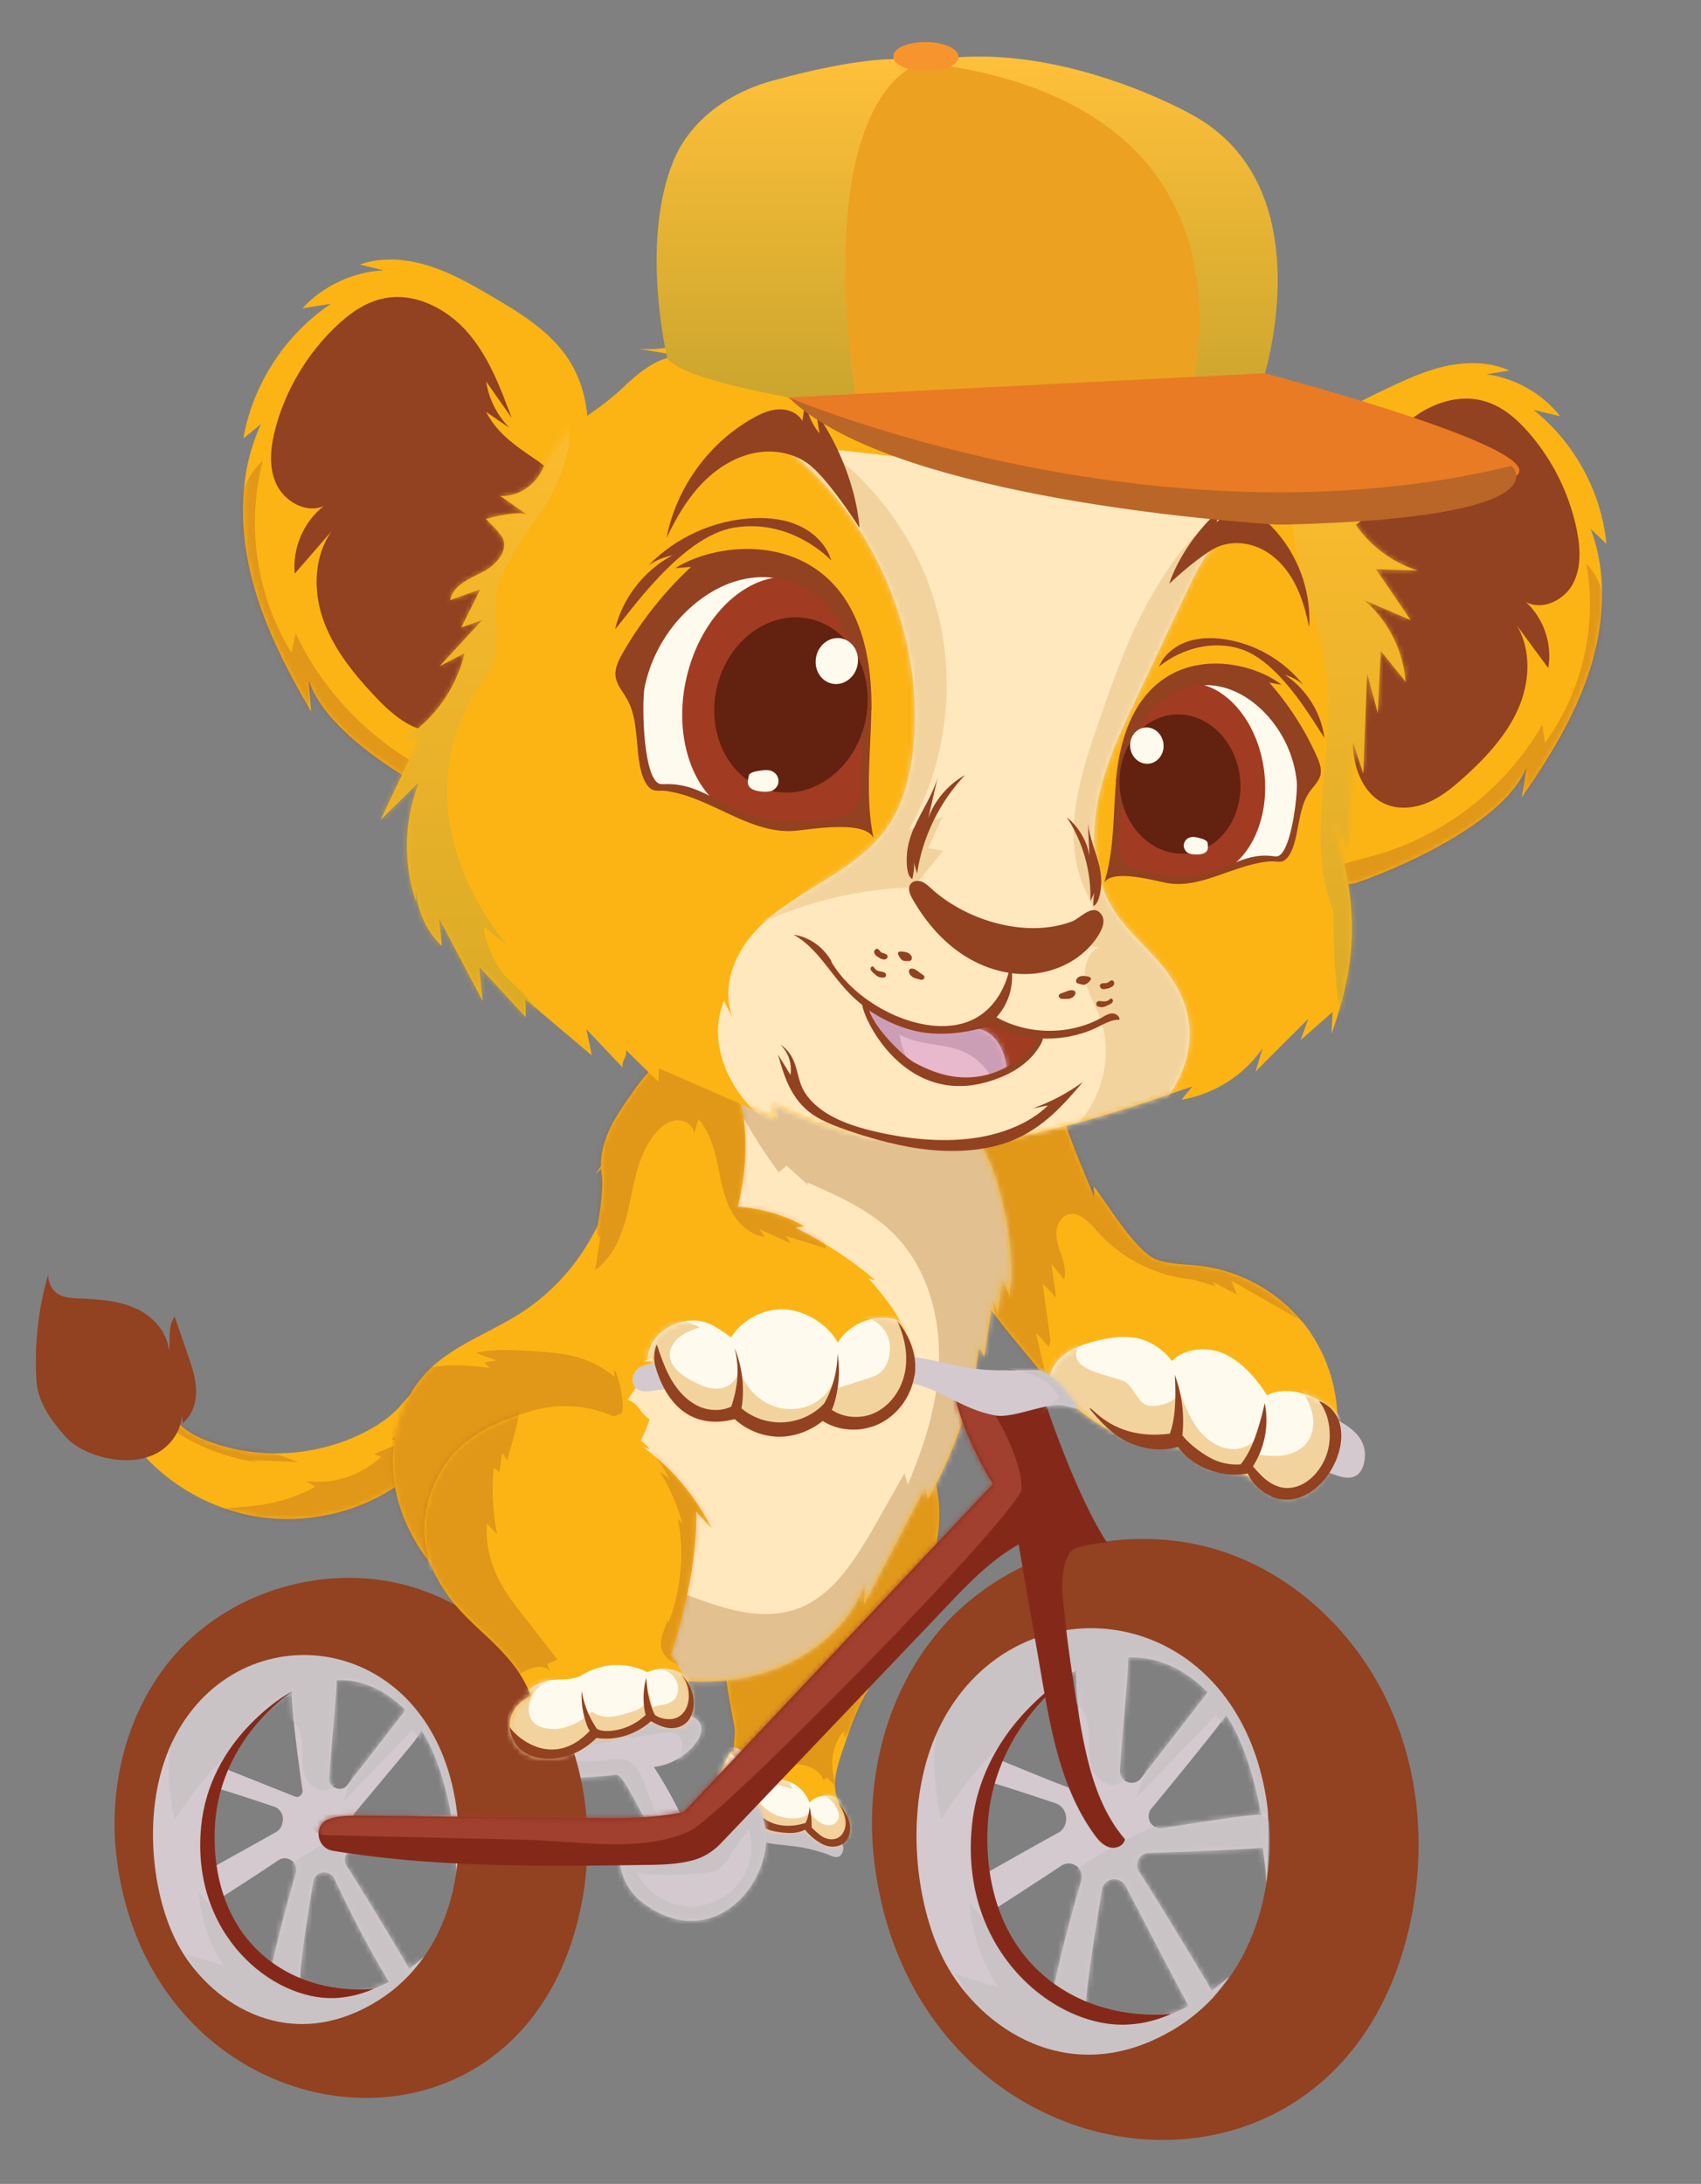 <svg xmlns="http://www.w3.org/2000/svg" width="324" height="416" fill="none" viewBox="0 0 324 416"><rect x="0" y="0" width="324" height="416" fill="#808080" stroke="none"/><path fill="#D3C9CF" d="M251.628 269.18c4.049 1.523 9.136 3.98 8.271 9.102-.484 2.768-2.145 3.737-4.879 2.906-1.385-.415-5.157-1.868-5.883-2.906-1.454-2.008.484-8.306 2.699-9.206"/><path fill="#C9C3C6" d="M160.583 351.711c-.173-.83-.761-1.522-1.384-2.076-3.565-3.253-8.617-4.776-13.358-4.014-.969.173-2.042.484-2.527 1.349-.415.727-.277 1.731.208 2.423.484.692.727 1.246 1.938 1.523 2.561.588 5.745.553 8.686 1.28 1.004.242 1.973.519 2.942.831.657.207 1.626.795 2.353.726.865-.104 1.315-1.246 1.177-2.007l-.035-.035Z"/><path fill="#FCB415" d="M176.393 276.861c3.426 7.475 3.357 16.473-.242 23.913l2.318-3.045-2.457 6.645 1.627.103c-2.388 3.288-4.776 6.541-7.164 9.829-2.284 3.149-4.568 6.298-6.333 9.759-1.557 3.114-2.664 6.437-3.772 9.724-.934 2.769-1.834 5.745-1.003 8.513.45 1.419 1.315 2.665 1.834 4.049.519 1.385.623 3.115-.381 4.222-.969 1.108-2.734 1.212-4.118.623-1.384-.588-2.423-1.661-3.461-2.734-4.395 1.454-8.132.104-10.901-1.972-1.765.311-3.945-.485-4.845-2.042-.899-1.557-1.003-3.495-.623-5.26.381-1.765 1.177-3.392 2.008-5.018.103-.208.242-.45.449-.554.208-.104.554 0 .554.208-.311-1.627.277-3.357 0-4.984-.9-4.671-1.799-9.378-2.111-14.119 9.898-14.431 17.926-30.281 38.621-37.86Z"/><mask id="a" width="43" height="76" x="136" y="276" maskUnits="userSpaceOnUse" style="mask-type:luminance"><path fill="#fff" d="M176.389 276.859c3.426 7.475 3.357 16.473-.242 23.914l2.319-3.046-2.458 6.645 1.627.103c-2.388 3.288-4.776 6.541-7.164 9.829-2.284 3.149-4.568 6.298-6.333 9.759-1.557 3.114-2.664 6.437-3.772 9.724-.934 2.769-1.834 5.745-1.003 8.513.45 1.419 1.315 2.665 1.834 4.049.519 1.385.623 3.115-.381 4.222-.969 1.108-2.734 1.212-4.118.623-1.384-.588-2.422-1.661-3.461-2.734-4.395 1.454-8.132.104-10.901-1.972-1.765.311-3.945-.485-4.845-2.042-.899-1.557-1.003-3.495-.623-5.26.381-1.765 1.177-3.392 2.008-5.018.103-.208.242-.45.45-.554.207-.104.553 0 .553.208-.311-1.627.277-3.357 0-4.984-.9-4.671-1.799-9.378-2.111-14.119 9.898-14.431 17.926-30.281 38.621-37.86Z"/></mask><g mask="url(#a)"><path fill="#FEFAED" d="M163.031 346.838c-.554-1.834-1.8-3.564-3.53-4.36-1.73-.796-4.049-.519-5.329.9-.589-1.904-2.388-3.669-4.326-4.119-1.938-.449-4.084.243-5.399 1.696-.104-1.488-.173-3.114-.726-4.499-.554-1.384-1.523-2.664-2.873-3.287-1.349-.623-3.114-.519-4.187.519-.762.726-1.108 1.73-1.454 2.734-.519 1.557-1.038 3.149-1.557 4.706-.346 1.073-.727 2.18-.623 3.288.139 1.419 1.004 2.665 2.077 3.564 1.799 1.488 4.152 2.111 6.471 2.457 2.319.346 4.672.45 6.956 1.073 3.08.865 5.814 2.63 8.825 3.668 1.384.485 2.941.762 4.222.104 1.349-.657 2.041-2.215 2.145-3.703.104-1.488-.277-3.322-.692-4.741Z"/><mask id="b" width="31" height="24" x="133" y="332" maskUnits="userSpaceOnUse" style="mask-type:luminance"><path fill="#fff" d="M163.037 346.838c-.554-1.834-1.8-3.564-3.53-4.36-1.73-.796-4.049-.519-5.329.9-.589-1.904-2.388-3.669-4.326-4.119-1.938-.449-4.084.243-5.399 1.696-.104-1.488-.173-3.114-.727-4.499-.553-1.384-1.522-2.664-2.872-3.287-1.35-.623-3.114-.519-4.187.519-.762.726-1.108 1.73-1.454 2.734-.519 1.557-1.038 3.149-1.557 4.706-.346 1.073-.727 2.18-.623 3.288.138 1.419 1.004 2.665 2.076 3.564 1.8 1.488 4.153 2.111 6.472 2.457 2.318.346 4.672.45 6.956 1.073 3.08.865 5.814 2.63 8.824 3.668 1.385.485 2.942.762 4.222.104 1.35-.657 2.042-2.215 2.146-3.703.104-1.488-.277-3.322-.692-4.741Z"/></mask><g mask="url(#b)"><path fill="#F2D39E" d="M155.502 341.511c1.73.311 3.253 1.522 3.979 3.114.277.623.45 1.35.173 1.973-.276.623-.969 1.038-1.626 1.073-.658.034-1.384-.208-1.938-.589a8.2 8.2 0 0 1-1.523-1.384c-.034.104-.104.208-.138.311 0-.311-.173-.519-.208-.795-.553.761-1.557 1.072-2.526 1.142-2.492.207-5.053-.796-6.748-2.665-.416-.45-.796-.969-.935-1.557-.138-.589-.069-1.281.381-1.731.519-.519 1.35-.588 2.076-.554 1.523.07 3.011.381 4.43.9-.45-1.419-2.007-2.353-3.495-2.318-1.488.034-2.907.865-3.911 1.972-.796.865-1.349 1.973-1.453 3.149-.139 1.8.9 3.565 2.318 4.672 1.419 1.108 3.184 1.696 4.949 2.146 1.765.45 3.53.796 5.226 1.488 1.695.727 3.391 1.834 5.191 1.488 1.592-.311 2.803-1.799 3.149-3.391.346-1.592-.104-3.288-.831-4.741-1.003-2.008-2.595-3.807-4.706-4.569-.346-.138-.727-.207-1.108-.103-.38.103-.726.623-.588 1.003l-.138-.034Z"/></g><path fill="#924121" d="M179.332 296.311c-1.972 5.191-5.675 9.69-10.382 12.597-1.696 1.072-3.703 2.111-4.222 4.083-.277 1.073-.034 2.25.139 3.357.623 4.118.103 8.409-1.558 12.251.104-.519.243-1.004.346-1.523l-2.837 4.049-.104-1.384c-2.665 3.149-2.942 8.063-.658 11.489l-2.491-2.665-.727.52c-.761-2.319-3.634-3.08-6.091-3.08-2.076 0-4.153.346-6.229.173-2.076-.173-4.257-.831-5.537-2.492-1.211-1.488-1.454-3.53-1.696-5.433-.311-2.457-.588-4.949-.9-7.406-.173-1.315-.276-2.803.485-3.876.588-.865 1.626-1.28 2.595-1.696 12.009-5.122 22.564-13.566 30.212-24.121 2.18-3.01 4.43-7.198 7.959-8.824 4.153-1.938 3.461 5.052 3.253 7.267a26.629 26.629 0 0 1-1.522 6.679l-.035.035Z" opacity=".25"/></g><path fill="#924121" d="M160.473 351.231c-1.107.761-2.699.658-3.91 0-1.211-.658-2.388-1.627-3.219-2.699-1.488.761-3.08.692-4.706.484-1.038-.138-2.076-.311-2.976-.83-1.419-.796-2.111-2.492-2.042-4.084.796 1.8 2.595 3.045 4.533 3.461 1.835.415 3.53.207 5.295-.312.45-.969.692-2.007.762-3.08.311 1.211.415 2.492.38 3.738v.173c.589.623 1.246 1.211 1.834 1.626.9.623 2.111.865 3.08.416 1.177-.554 1.696-2.008 1.558-3.288-.139-1.28-.796-2.457-1.419-3.565.83 1.246 1.869 2.527 2.18 3.98.311 1.454-.069 3.184-1.28 4.015l-.07-.035Z"/><path fill="#FCB415" d="m208.412 228.265-.07-2.215c1.662 1.765 7.822 12.355 11.871 13.843 2.595.969 5.433.9 8.201 1.211 7.787.865 15.158 4.984 20.003 11.109 4.845 6.16 7.094 14.293 6.125 22.044-.38 2.942-1.246 5.953-3.184 8.168-1.938 2.214-5.191 3.529-7.994 2.595-2.664-.9-4.429-3.53-7.059-4.464-2.008-.727-4.292-.381-6.23-1.211-1.765-.762-3.01-2.354-4.671-3.288-2.146-1.177-4.707-1.073-7.129-1.419-4.811-.657-9.24-3.115-12.978-6.229-3.737-3.115-6.852-6.887-9.932-10.624-3.668-4.43-7.337-8.894-10.417-13.739-3.391-5.33-6.125-11.282-6.471-17.615-.346-6.333 2.146-13.012 7.371-16.576 3.98-2.7 12.286-4.326 15.504.415 1.28 1.903 1.73 4.36 2.526 6.471 1.419 3.842 3.046 7.648 4.603 11.455l-.069.069Z"/><mask id="c" width="77" height="79" x="178" y="207" maskUnits="userSpaceOnUse" style="mask-type:luminance"><path fill="#fff" d="m208.414 228.259-.07-2.214c1.662 1.765 7.822 12.354 11.87 13.842 2.596.969 5.434.9 8.202 1.211 7.787.866 15.158 4.984 20.003 11.109 4.845 6.16 7.094 14.293 6.125 22.045-.38 2.941-1.246 5.952-3.184 8.167-1.938 2.215-5.191 3.53-7.994 2.595-2.664-.9-4.429-3.53-7.059-4.464-2.008-.727-4.292-.381-6.23-1.211-1.765-.762-3.01-2.354-4.672-3.288-2.145-1.177-4.706-1.073-7.128-1.419-4.811-.657-9.24-3.114-12.978-6.229-3.737-3.115-6.852-6.887-9.932-10.624-3.668-4.43-7.337-8.894-10.417-13.739-3.391-5.329-6.125-11.282-6.471-17.615-.346-6.333 2.146-13.012 7.371-16.576 3.98-2.7 12.285-4.326 15.504.415 1.28 1.903 1.73 4.36 2.526 6.471 1.419 3.842 3.046 7.648 4.603 11.455l-.069.069Z"/></mask><g mask="url(#c)"><path fill="#FEFAED" d="M258.384 284.086c1.142-3.841.657-8.098-1.315-11.593-1.973-3.496-5.364-6.126-9.206-7.129-2.145-.589-4.568-.623-6.54.415-1.834-3.045-4.914-6.506-8.167-7.925-3.253-1.419-7.406-1.107-9.932 1.384-1.523-2.145-4.465-4.049-7.06-4.429-2.596-.381-5.26.034-7.821.726-2.873.762-5.849 1.973-7.441 4.465-1.488 2.284-1.488 5.295-.553 7.855.934 2.561 2.734 4.707 4.706 6.576 5.087 4.845 11.489 8.201 18.134 10.52 6.644 2.319 13.6 3.703 20.487 5.087 2.526.485 5.122 1.004 7.683.658s6.298-4.118 7.025-6.61Z"/><mask id="d" width="60" height="37" x="199" y="254" maskUnits="userSpaceOnUse" style="mask-type:luminance"><path fill="#fff" d="M258.384 284.082c1.142-3.841.657-8.098-1.315-11.593-1.973-3.496-5.364-6.126-9.206-7.129-2.145-.589-4.568-.623-6.54.415-1.834-3.045-4.914-6.506-8.167-7.925-3.253-1.419-7.406-1.107-9.932 1.384-1.523-2.145-4.465-4.049-7.06-4.429-2.596-.381-5.26.034-7.821.727-2.873.761-5.849 1.972-7.441 4.464-1.488 2.284-1.488 5.295-.553 7.855.934 2.561 2.734 4.707 4.706 6.576 5.087 4.845 11.489 8.201 18.134 10.52 6.644 2.319 13.6 3.703 20.487 5.087 2.526.485 5.122 1.004 7.683.658s6.298-4.118 7.025-6.61Z"/></mask><g mask="url(#d)"><path fill="#F2D39E" d="M247.098 263.461c1.142 1.696 2.249 3.461 2.769 5.433.519 1.973.346 4.222-.9 5.849-1.073 1.453-2.838 2.249-4.638 2.491-1.799.243-3.599 0-5.364-.242a9.235 9.235 0 0 0 1.489-5.537c-.173 2.595-2.838 4.568-5.468 4.568s-5.018-1.592-6.645-3.634c-1.626-2.041-2.595-4.533-3.53-6.956-1.418 1.696-3.633 2.527-5.848 2.354-2.215-.173-2.976-3.911-5.018-4.741-3.288-1.315-11.074-2.181-8.409-6.714-2.561-1.038-5.745.415-7.06 2.838-1.315 2.422-1.073 5.537.173 7.994s3.391 4.395 5.675 5.987c8.237 5.675 18.653 7.198 27.513 11.87 4.291 2.249 8.478 5.295 13.288 5.364 4.811.034 9.413-3.253 11.248-7.683 1.834-4.43 1.107-9.794-1.592-13.808-1.8-2.699-4.465-4.81-7.475-6.021.138.311-.485.276-.312.553l.104.035Z"/></g><path fill="#924121" d="m251.944 253.909-17.407-9.967 1.038 2.63-4.603-2.422.554.865-4.257-1.28c-7.336-.623-14.396-4.361-19.033-10.071-1.246-1.315-2.873-2.768-4.638-2.353-1.488.346-2.353 1.972-2.388 3.495-.034 1.523.519 2.976 1.004 4.43.484 1.453.865 3.01.484 4.464-.795-.969-1.626-1.973-2.422-2.942l.9 6.403-2.561-2.63 1.626 11.939-.138-1.211-.311 1.315-2.492-2.769 2.768 11.974c-3.945-1.903-6.783-5.606-8.547-9.621-1.765-4.014-2.561-8.34-3.357-12.666-1.108-6.021-2.215-12.077-3.323-18.099-.519-2.803-1.003-5.814.104-8.444 1.35-3.149 4.776-4.949 8.133-5.71 8.271-1.869 17.061 1.211 23.74 6.471 5.779 4.534 10.209 10.555 14.085 16.715.657 1.073 1.246 2.631 2.318 3.357 1.212.831 3.011 1.177 4.361 1.834a31.762 31.762 0 0 1 8.029 5.641c1.315 1.281 2.561 2.665 3.633 4.153a49.443 49.443 0 0 1 1.488 2.215c.312.484.831 2.076 1.281 2.319l-.069-.035Z" opacity=".25"/></g><path fill="#924121" d="M242.138 284.99c-1.973-.83-3.599-2.388-4.464-4.326-4.88.9-10.382-1.038-13.289-5.052-3.946 1.142-8.444.138-11.767-2.25-1.868-1.349-3.564-3.149-5.087-5.052h.277c1.627 1.419 5.849 5.952 15.019 4.776.554-1.489.796-3.08.935-4.672.173-2.181.138-4.361 0-6.541a25.173 25.173 0 0 1 1.453 11.524c1.419 1.869 4.43 4.014 6.299 4.776 1.522.623 3.183.9 4.81.761 1.177-1.488 2.007-3.184 2.665-4.949a51.045 51.045 0 0 0 1.903-6.713c.865 4.083.035 8.513-2.249 12.043.761.865 1.522 1.73 2.387 2.457 1.108.9 2.457 1.592 3.876 1.661 2.215.138 4.361-1.142 5.78-2.838a10.955 10.955 0 0 0 2.595-6.887c.035-2.491-.519-4.879-2.076-6.852 9.828 3.773 1.003 22.425-9.171 18.169l.104-.035Z"/><path fill="#FCB415" d="M76.518 267.481c-1.592 1.938-3.737 3.495-5.952 4.741-9.24 5.157-20.764 6.056-30.696 2.388-3.15-1.142-6.333-2.976-7.544-6.125-2.492 2.041-4.465 4.36-6.922 6.402 5.468 7.06 13.531 12.043 22.252 13.773 8.721 1.731 18.1.173 25.817-4.291 3.495-2.007 6.713-4.672 8.928-8.029 6.368-9.724 2.284-18.895-5.883-8.859Z"/><mask id="e" width="61" height="27" x="25" y="263" maskUnits="userSpaceOnUse" style="mask-type:luminance"><path fill="#fff" d="M76.514 267.481c-1.592 1.938-3.737 3.495-5.952 4.741-9.24 5.157-20.764 6.056-30.696 2.388-3.15-1.142-6.333-2.976-7.544-6.125-2.492 2.041-4.465 4.36-6.922 6.402 5.468 7.06 13.532 12.043 22.252 13.773 8.721 1.731 18.1.173 25.817-4.291 3.495-2.007 6.714-4.672 8.928-8.029 6.368-9.724 2.284-18.895-5.883-8.859Z"/></mask><g fill="#924121" mask="url(#e)"><path d="M77.826 270.63c.762 0 1.558.035 2.319.07-1.869 1.142-3.738 2.318-5.606 3.46.83.139 1.66.243 2.526.381-1.938.831-3.91 1.627-5.849 2.457.45.173.935.312 1.385.485a17.588 17.588 0 0 1-6.68 3.945 17.144 17.144 0 0 1-7.648.657c.589.381 1.177.727 1.765 1.108-6.471 3.668-13.185 3.945-20.452 4.222 4.914 1.107 9.863 2.215 14.915 2.595 5.018.381 10.175 0 14.916-1.73 4.74-1.73 9.032-4.914 11.558-9.309.9-1.558 1.558-3.253 2.215-4.949 1.142-2.942 2.25-5.883 3.392-8.825l-8.756 5.468v-.035Zm-28.656 7.855-1.454-.346c3.045.103 6.056.242 9.101.346-4.533-1.627-9.032-3.288-13.566-4.914-2.872-1.039-5.814-2.146-8.063-4.188-1.35-1.246-3.08-3.08-5.122-2.042-2.041 1.039-.415 2.561.762 3.496a37.198 37.198 0 0 0 11.177 6.021 36.44 36.44 0 0 0 7.164 1.661v-.034Z" opacity=".25"/></g><path fill="#924121" d="m33.263 250.766 2.457 7.129c.761 2.215 1.557 4.499 1.627 6.852.069 2.353-.693 4.845-2.561 6.333-.104-1.107-.208-2.18-.312-3.287.83 3.564-1.453 7.371-4.706 9.067-3.253 1.695-7.198 1.557-10.728.553-2.527-.727-4.984-1.938-6.714-3.91-2.596-2.976-5.087-6.403-5.364-10.313-.45-6.541.242-13.6 2.215-20.383 0 1.315.553 2.699 1.592 3.495 1.176.865 2.734.969 4.187 1.038 3.668.139 7.44.346 10.763 1.834 3.322 1.454 6.125 4.43 6.471 8.167.346-2.284-.346-4.464 1.073-6.54v-.035Z"/><path fill="#FCB415" d="m192.421 247.267-1.523-3.98-.831 7.129-.934-2.976c-.554 3.668-1.107 7.371-1.661 11.039l-1.004-1.869a78.867 78.867 0 0 1-9.724 28.966l-.554-2.249-11.628 22.356.173-4.084c-3.356 9.551-12.873 16.023-22.84 17.961-9.967 1.938-20.245-.035-29.9-3.149-8.029-2.561-15.884-5.953-22.529-11.144-6.644-5.191-11.974-12.32-13.912-20.521-1.938-8.202 0-17.477 5.849-23.498 4.949-5.053 11.974-7.371 17.891-11.213 10.417-6.679 17.408-18.41 18.411-30.73a497.74 497.74 0 0 0-4.256 4.395c3.287-5.122 6.54-10.244 9.828-15.366 2.526-3.979 5.191-8.063 8.998-10.866 6.644-4.88 15.884-4.949 23.705-2.25 9.344 3.253 17.061 9.863 24.778 15.816 6.264 4.81 8.79 11.662 10.486 19.31.623 2.838 1.073 5.71 1.246 8.582.104 1.385.138 2.769.138 4.153 0 1.038-.519 3.219-.173 4.153l-.034.035Z"/><mask id="f" width="119" height="128" x="74" y="193" maskUnits="userSpaceOnUse" style="mask-type:luminance"><path fill="#fff" d="m192.421 247.263-1.523-3.98-.831 7.129-.934-2.976c-.554 3.668-1.107 7.371-1.661 11.039l-1.004-1.868a78.868 78.868 0 0 1-9.724 28.965l-.554-2.249-11.628 22.356.173-4.084c-3.356 9.552-12.873 16.023-22.84 17.961-9.967 1.938-20.245-.035-29.9-3.149-8.029-2.561-15.884-5.953-22.529-11.144-6.644-5.191-11.974-12.32-13.912-20.521-1.938-8.202 0-17.477 5.849-23.498 4.949-5.053 11.974-7.371 17.891-11.213 10.417-6.679 17.408-18.41 18.411-30.73a497.74 497.74 0 0 0-4.256 4.395c3.287-5.122 6.54-10.244 9.828-15.366 2.526-3.979 5.191-8.063 8.998-10.866 6.644-4.88 15.884-4.949 23.705-2.25 9.344 3.253 17.061 9.863 24.778 15.816 6.264 4.81 8.79 11.662 10.486 19.31.623 2.838 1.073 5.71 1.246 8.583.104 1.384.138 2.768.138 4.152 0 1.039-.519 3.219-.173 4.153l-.034.035Z"/></mask><g mask="url(#f)"><path fill="#FFE8BE" d="m145.903 201.589.242.242c-5.087 1.108-7.129 7.51-8.34 12.562a5688.907 5688.907 0 0 1-5.641 23.429c.554-.381 1.073-.727 1.627-1.107-1.488 2.387-2.977 4.741-4.465 7.129l4.465.484c-4.534 5.018-8.479 9.863-13.012 14.881 1.418 0 2.284.138 3.702.104l-4.914 7.302c2.077.761 2.284 2.491 4.153 3.737-2.665 8.167-6.298 9.898-14.846 10.417l.45-1.869c-4.291 4.533-10.832 5.848-16.646 8.202-5.814 2.353-11.732 7.059-11.42 13.289.346 6.298 6.748 10.278 12.424 12.977 12.423 5.883 25.435 11.04 39.14 12.216 13.704 1.177 28.273-2.111 38.448-11.351 8.478-7.717 13.15-18.722 16.715-29.588a221.058 221.058 0 0 0 9.586-44.92c.969-8.963 1.211-18.583-3.426-26.335-4.43-7.406-12.701-11.801-21.18-13.497-8.478-1.696-18.48.969-27.062 1.661v.035Z"/><mask id="g" width="118" height="127" x="81" y="199" maskUnits="userSpaceOnUse" style="mask-type:luminance"><path fill="#fff" d="m145.911 201.591.242.242c-5.087 1.107-7.129 7.51-8.34 12.562a5856.227 5856.227 0 0 1-5.641 23.429c.554-.381 1.073-.727 1.626-1.107-1.488 2.387-2.976 4.741-4.464 7.128l4.464.485c-4.533 5.018-8.478 9.863-13.012 14.881 1.419 0 2.284.138 3.703.104l-4.914 7.302c2.077.761 2.284 2.491 4.153 3.737-2.665 8.167-6.298 9.898-14.846 10.417l.45-1.869c-4.292 4.533-10.832 5.848-16.646 8.202-5.814 2.353-11.732 7.059-11.42 13.289.346 6.298 6.748 10.278 12.423 12.977 12.424 5.883 25.436 11.04 39.14 12.216 13.705 1.177 28.274-2.111 38.448-11.351 8.479-7.717 13.151-18.722 16.715-29.588a220.99 220.99 0 0 0 9.586-44.92c.969-8.963 1.212-18.583-3.426-26.335-4.429-7.406-12.7-11.801-21.179-13.497-8.479-1.696-18.48.969-27.062 1.661v.035Z"/></mask><g mask="url(#g)"><path fill="#E2C08F" d="M135.703 200.27a96.03 96.03 0 0 0 12.666 23.083c.311-.45 1.142-.9 1.418-1.35l4.257 3.842-.381-.658c6.022 2.63 12.216 5.364 16.785 10.071 5.883 6.021 8.478 14.708 8.409 23.152-.069 8.444-2.665 16.645-5.952 24.397l-.623-2.18c-2.042 3.634-4.119 7.267-6.16 10.901-3.565 6.022-7.614 12.458-14.154 14.881-6.956 2.561-14.639-.104-21.526-2.769-1.176 2.734-2.388 5.503-2.837 8.444-.45 2.942 0 6.126 1.73 8.548 3.115 4.188 9.274 4.637 14.396 3.495 12.77-2.837 22.841-12.666 30.385-23.359 12.493-17.753 19.933-39.036 21.179-60.7.242-4.326.242-8.686-.865-12.874-1.108-4.187-3.426-8.167-7.025-10.555-5.122-3.391-11.87-3.045-17.58-5.329-4.084-1.627-7.51-4.533-10.901-7.337-3.392-2.803-6.956-5.571-11.178-6.817-4.222-1.246-9.033 0-12.078 3.184l.035-.07Z"/></g><path fill="#924121" d="M116.907 260.938c.07.45.139.9.173 1.35a19.211 19.211 0 0 0-5.952-3.391c-3.288-1.142-6.783-1.35-10.243-1.558-3.427-.207-6.887-.415-10.244.381 1.315.484 2.665.934 3.98 1.419-.796.138-1.592.277-2.353.415l1.003 1.004c-2.907-.346-5.848-.658-8.755-.416-2.284.173-5.676.796-8.168 2.838-6.298 5.122-3.564 17.511-2.699 21.525.727 3.357 4.464 9.794 8.064 15.262 1.903-16.507 3.98-24.536 8.028-24.121 6.576.658 13.358.761 19.553-1.523a27.618 27.618 0 0 0 4.776-2.318c1.315-.796 2.561-2.111 4.083-2.457 1.177-.242-.138-7.371-1.211-8.444l-.035.034Z" opacity=".25"/></g><path fill="#D3C9CF" d="M124.518 336.588a11.709 11.709 0 0 0 8.028-4.603c.796-1.073 1.419-2.457.831-3.668-.415-.831-1.35-1.35-2.284-1.454-.934-.103-1.869.035-2.803.243-4.672.899-9.379 1.834-14.05 2.734-2.008.38-3.98.761-5.987 1.176-2.146.416-4.326.831-6.472 1.246-.415.069-.865.173-1.211.45-.692.588-.623 1.661-.45 2.561.139.9.312 1.834.9 2.526.934 1.142 2.595 1.246 4.083 1.142 5.191-.346 10.175-.519 12.147-.9 1.281-.242 3.461 4.776 5.399 8.064.796 1.384 1.696 2.803 3.08 3.564 1.28.692 2.803.45 4.014-.277 1.454-.865.762-1.938.173-3.218a81.324 81.324 0 0 0-5.364-9.586h-.034Z"/><mask id="h" width="34" height="25" x="100" y="326" maskUnits="userSpaceOnUse" style="mask-type:luminance"><path fill="#fff" d="M124.518 336.586a11.709 11.709 0 0 0 8.028-4.603c.796-1.073 1.419-2.457.831-3.668-.415-.831-1.35-1.35-2.284-1.454-.934-.103-1.869.035-2.803.243-4.672.899-9.379 1.834-14.05 2.734-2.008.38-3.98.761-5.987 1.176-2.146.416-4.326.831-6.472 1.246-.415.069-.865.173-1.211.45-.692.588-.623 1.661-.45 2.561.139.9.312 1.834.9 2.526.934 1.142 2.595 1.246 4.083 1.142 5.191-.346 10.175-.519 12.147-.9 1.281-.242 3.461 4.776 5.399 8.064.796 1.384 1.696 2.803 3.08 3.564 1.28.692 2.803.45 4.014-.277 1.454-.865.762-1.938.173-3.218a81.324 81.324 0 0 0-5.364-9.586h-.034Z"/></mask><g mask="url(#h)"><path fill="#C9C3C6" d="M122.721 339.701c-.657-1.626-1.384-3.391-2.941-4.187-1.454-.727-3.184-.416-4.81-.208-4.049.519-8.168.277-12.113-.761a269.176 269.176 0 0 1 22.875-4.395c1.246-.173 2.699-.277 3.599.588.692.658.831 1.73.589 2.665-.243.934-.727 1.73-1.246 2.526 2.353-.657 4.533-2.007 6.125-3.876 1.142-1.315 2.007-3.045 1.8-4.776-.277-2.145-2.181-3.806-4.257-4.464-2.076-.657-4.291-.484-6.471-.311-5.295.415-10.659.83-15.816 2.18-5.156 1.35-10.14 3.668-13.911 7.475-.762.761-1.489 1.626-1.73 2.665-.347 1.488.38 3.08 1.453 4.187 1.868 1.938 4.672 2.734 7.336 3.08 2.665.346 5.434.381 8.029 1.142 1.73.519 3.391 1.35 4.81 2.457 1.592 1.246 2.976 2.803 4.776 3.738 1.246.623 5.468 1.176 5.26-1.142-.104-1.281-1.142-2.942-1.626-4.153l-1.731-4.395v-.035Z"/></g><path fill="#D3C9CF" d="M118.402 351.683c-1.177 3.876.761 8.271 3.979 10.728 16.438 12.424 30.246-11.593 20.072-20.487-2.492.519-4.672 2.353-6.817 3.737-5.018 3.219-11.317 5.191-17.234 6.022Z"/><mask id="i" width="28" height="25" x="118" y="341" maskUnits="userSpaceOnUse" style="mask-type:luminance"><path fill="#fff" d="M118.398 351.681c-1.177 3.876.761 8.271 3.979 10.728 16.439 12.424 30.247-11.593 20.072-20.487-2.491.519-4.672 2.353-6.817 3.737-5.018 3.219-11.317 5.191-17.234 6.022Z"/></mask><g fill="#C9C3C6" mask="url(#i)"><path d="M142.13 356.454c-1.869 4.118-6.402 6.886-10.935 6.713-4.534-.173-8.825-3.287-10.382-7.544-.346-.9-.589-1.903-1.315-2.561-.831-.761-2.077-.796-3.219-.796-.761 3.634.485 7.648 3.184 10.174 3.115 2.907 7.579 3.738 11.801 4.43 3.703.623 7.717 1.177 11.005-.657 3.287-1.835 4.983-5.641 5.744-9.344.519-2.596.692-5.33.173-7.925-.519-2.596-1.73-5.122-3.668-6.956-1.384-1.315-3.218-1.35-4.014.623-.589 1.523.865 2.803 1.488 4.083 1.419 3.046 1.522 6.714.104 9.76h.034Z"/><path d="M144.593 343.27c.208 1.592-.519 3.184-1.453 4.534-.935 1.35-2.111 2.492-2.977 3.841-.969 1.523-1.661 3.322-3.149 4.291-1.107.727-2.492.831-3.807.935-3.91.277-7.89.554-11.766-.208-.727-.138-1.522-.381-1.903-1.003-.415-.727-.104-1.662.484-2.25.589-.588 1.419-.83 2.215-1.038 3.392-.865 7.06-1.142 10.036-2.976 1.938-1.177 3.426-2.942 5.226-4.361 1.799-1.419 4.083-2.457 6.298-1.903"/></g><path fill="#D3C9CF" d="M238.537 328.493c-4.602-9.482-13.427-16.922-23.67-19.483-10.244-2.561-21.699-.069-29.693 6.817-8.79 7.614-12.77 19.588-13.254 31.181-.45 10.347 1.661 20.971 7.198 29.727 5.537 8.755 14.777 15.365 25.055 16.611 9.205 1.107 18.445-2.665 24.467-9.551 1.315.311 2.595-.727 2.734-2.215.034-.415 0-.831-.139-1.281.727-1.107 2.284-2.803 2.942-3.806-.831.761-2.457 2.007-3.357 2.699-.242-.519-10.555-17.684-13.842-22.633-.52-.761-.485-1.765 0-2.526v-.035a2.19 2.19 0 0 1 1.868-1.038c4.672-.138 19.761-.692 21.664-1.038.346 2.769.623 4.257.692 7.094 0 .208 1.834-20.971-2.803-30.453l.138-.07ZM188.6 339.464c4.464 1.349 9.413 3.01 12.424 4.014 1.453.484 2.284 2.007 2.007 3.53v.034c-.173.866-.657 1.627-1.419 2.042-3.876 2.111-12.908 7.233-14.292 8.029a41.653 41.653 0 0 1 1.315-17.649h-.035Zm11.732 40.905c-.173-.139-.346-.243-.519-.381-4.153-3.253-7.337-7.648-9.517-12.493a30.493 30.493 0 0 1-1.35-3.495c4.603-2.976 10.278-6.645 13.22-8.617 1.038-.692 2.388-.519 3.253.415.588.623.796 1.557.554 2.388-1.039 3.495-3.703 12.666-5.641 22.183Zm5.502-39.002c-.346-.138-.692-.277-1.003-.381-4.914-1.799-9.759-3.876-14.674-5.848a37.607 37.607 0 0 1 4.776-8.237c2.699-3.529 6.16-6.609 10.071-8.651-.104 5.052 1.176 14.465 2.249 21.144.035.173.069.346.104.554.173.9-.796 1.765-1.557 1.419h.034Zm20.626 40.697c-3.703 2.042-7.821 3.253-12.043 3.219-2.63 0-5.261-.519-7.718-1.454v-.104c.208-6.367 2.457-18.895 3.184-23.74.139-.969.9-1.799 1.869-1.972 1.073-.208 2.146.277 2.665 1.246 2.907 5.606 11.454 22.044 12.008 22.84l.035-.035Zm-12.043-42.773c-.727-.416-1.142-1.212-1.108-2.077.554-8.34 1.869-21.041 1.523-21.49 1.315-.07 8.271-.45 15.192 6.609-.346.519-7.302 9.517-12.7 16.404-.693.9-1.938 1.107-2.907.554Zm4.395 6.921a2.292 2.292 0 0 1 .484-1.696c2.838-3.391 13.912-16.957 14.258-17.822 4.464 6.748 6.298 16.853 6.645 19.033-.658-.346-11.94 1.454-18.826 2.492-1.246.173-2.423-.692-2.561-1.972v-.035Z"/><mask id="j" width="71" height="86" x="171" y="308" maskUnits="userSpaceOnUse" style="mask-type:luminance"><path fill="#fff" d="M238.531 328.493c-4.603-9.482-13.428-16.922-23.671-19.483-10.244-2.561-21.698-.069-29.692 6.817-8.791 7.614-12.77 19.588-13.255 31.181-.45 10.347 1.661 20.971 7.198 29.727 5.537 8.755 14.777 15.365 25.056 16.611 9.205 1.107 18.445-2.665 24.466-9.551 1.315.311 2.596-.727 2.734-2.215.035-.415 0-.831-.138-1.281.727-1.107 2.284-2.803 2.941-3.806-.83.761-2.457 2.007-3.356 2.699-.243-.519-10.555-17.684-13.843-22.633-.519-.761-.485-1.765 0-2.526v-.035a2.19 2.19 0 0 1 1.869-1.038c4.672-.138 19.76-.692 21.663-1.038.346 2.769.623 4.257.693 7.094 0 .208 1.834-20.971-2.804-30.453l.139-.07Zm-49.937 10.971c4.464 1.349 9.413 3.01 12.423 4.014 1.454.484 2.284 2.007 2.008 3.53v.034c-.174.866-.658 1.627-1.419 2.042-3.876 2.111-12.909 7.233-14.293 8.029a41.67 41.67 0 0 1 1.315-17.649h-.034Zm11.731 40.905c-.173-.139-.346-.243-.519-.381-4.153-3.253-7.337-7.648-9.517-12.493A30.305 30.305 0 0 1 188.94 364c4.602-2.976 10.278-6.645 13.219-8.617 1.039-.692 2.388-.519 3.253.415.589.623.796 1.557.554 2.388-1.038 3.495-3.703 12.666-5.641 22.183Zm5.503-39.002c-.346-.138-.692-.277-1.004-.381-4.914-1.799-9.759-3.876-14.673-5.848a37.607 37.607 0 0 1 4.776-8.237c2.699-3.529 6.16-6.609 10.07-8.651-.104 5.052 1.177 14.465 2.249 21.144.035.173.07.346.104.554.173.9-.796 1.765-1.557 1.419h.035Zm20.625 40.697c-3.703 2.042-7.821 3.253-12.043 3.219-2.63 0-5.26-.519-7.717-1.454v-.104c.207-6.367 2.457-18.895 3.184-23.74.138-.969.899-1.799 1.868-1.972 1.073-.208 2.146.277 2.665 1.246 2.907 5.606 11.455 22.044 12.009 22.84l.034-.035Zm-12.043-42.773c-.727-.416-1.142-1.212-1.107-2.077.553-8.34 1.868-21.041 1.522-21.49 1.315-.07 8.271-.45 15.193 6.609-.346.519-7.302 9.517-12.701 16.404-.692.9-1.938 1.107-2.907.554Zm4.395 6.921a2.292 2.292 0 0 1 .485-1.696c2.837-3.391 13.911-16.957 14.257-17.822 4.465 6.748 6.299 16.853 6.645 19.033-.658-.346-11.939 1.454-18.826 2.492-1.246.173-2.422-.692-2.561-1.972v-.035Z"/></mask><g fill="#C9C3C6" mask="url(#j)"><path d="m231.572 326.726-15.088 15.676 5.468-16.749c-2.111 3.772-4.188 7.544-6.299 11.316-.623 1.108-1.315 2.319-2.491 2.803-2.146.935-4.603-1.072-5.295-3.287-.692-2.215-.277-4.672-.485-7.025-.207-2.354-1.28-4.949-3.53-5.572-2.041-.554-4.083.692-5.779 1.972-7.475 5.676-13.877 12.701-18.791 20.695-1.177-5.398-1.73-10.97-.935-16.438.796-5.468 2.977-10.797 6.749-14.846 3.218-3.461 7.475-5.849 11.939-7.441 10.59-3.772 22.944-2.906 32.461 3.046s15.746 17.234 14.846 28.446c-.138 1.8-.519 3.669-1.696 4.984-1.003 1.107-3.46 2.007-4.568.588-.692-.934-.311-4.741-.553-5.987-.935-4.464-2.976-8.721-5.953-12.181Z"/><path d="m181.572 375.975 8.513 2.526a35.388 35.388 0 0 1-5.433-16.023c4.568 5.087 9.136 10.209 13.704 15.296-1.038-.415-1.592-1.592-1.627-2.699-.034-1.108.347-2.18.693-3.253l2.699-7.683c.727-2.007 1.453-4.084 2.768-5.779 1.35-1.765 3.253-3.011 5.122-4.188 4.326-2.699 8.825-5.191 13.635-6.886a44.2 44.2 0 0 1 13.22-2.457c2.215-.07 4.603.069 6.264 1.488 1.903 1.592 2.353 4.291 2.595 6.748.45 4.464.588 8.998-.104 13.427-.692 4.43-2.318 8.79-5.087 12.286-4.395 5.502-11.178 8.409-17.684 11.108-3.876 1.627-7.821 3.253-12.008 3.842-4.188.588-8.686 0-12.078-2.457-1.453-1.073-2.665-2.423-4.118-3.53-1.973-1.488-4.049-1.488-5.468-3.599l-2.803-4.153c-.485-.727-1.973-3.807-2.769-4.049l-.034.035Z"/></g><path fill="#84291A" d="M205.045 318.216c-1.557.865-18.099 10.486-19.933 29.727-2.284 23.81 15.677 38.102 29.173 37.721a22.393 22.393 0 0 0 8.756-2.041c-2.907.277-14.016.899-23.463-6.679-13.255-10.625-11.628-28.136-11.248-31.492 1.973-16.646 14.535-25.748 16.681-27.27l.034.034Z"/><path fill="#924121" d="M264.678 324.998c-5.883-13.012-16.784-23.914-30.177-28.897-19.033-7.094-42.185-1.107-55.439 14.327-10.209 11.87-14.362 28.308-12.563 43.881 7.268 62.984 88.143 73.851 101.951 12.701 3.15-13.946 2.146-28.966-3.772-41.978v-.034Zm-41.943 62.049c-19.241 10.936-36.129-.796-42.739-13.289-5.987-11.247-8.167-31.284-.554-45.75 14.57-27.754 55.302-23.255 61.669 14.085 2.665 15.608-1.695 35.472-18.341 44.954h-.035Z"/><path fill="#D3C9CF" d="M84.54 331.091c-3.98-8.202-11.628-14.639-20.487-16.854-8.859-2.215-18.791-.069-25.678 5.918-7.613 6.575-11.04 16.957-11.455 26.993-.38 8.963 1.42 18.168 6.23 25.747 4.81 7.579 12.77 13.324 21.698 14.362 7.96.934 15.988-2.319 21.18-8.271 1.141.277 2.249-.657 2.352-1.903a3.09 3.09 0 0 0-.103-1.108c.623-.934 1.972-2.422 2.56-3.287-.726.657-2.11 1.73-2.907 2.318-.207-.45-9.066-15.296-11.939-19.622-.415-.657-.45-1.488-.034-2.145.38-.589.969-.935 1.66-.969 4.05-.104 17.096-.588 18.757-.9.312 2.388.52 3.668.623 6.125 0 .208 1.592-18.133-2.422-26.37l-.035-.034Zm-43.223 9.516c3.737 1.142 8.236 2.631 10.9 3.53a2.498 2.498 0 0 1 1.627 2.838c0 .069 0 .138-.034.208-.139.761-.554 1.419-1.246 1.799a894.112 894.112 0 0 1-8.306 4.637 417.58 417.58 0 0 1-4.083 2.284 35.76 35.76 0 0 1 1.142-15.296Zm10.14 35.368s-.312-.207-.45-.346c-3.6-2.803-6.368-6.61-8.237-10.797a36.046 36.046 0 0 1-1.176-3.011c4.014-2.595 8.893-5.744 11.42-7.475.9-.623 2.076-.45 2.837.346.52.554.693 1.35.485 2.077-.934 3.253-3.426 12.043-4.88 19.172v.034Zm4.775-33.741-13.531-5.399c1.073-2.526 2.457-4.948 4.153-7.129 2.318-3.045 5.33-5.744 8.72-7.475-.069 4.361 2.008 18.619 2.042 18.757.139.761-.692 1.523-1.35 1.246h-.034Zm16.715 33.326c.346.588.727 1.315 1.142 1.938-3.218 1.765-6.748 2.838-10.416 2.803-2.285 0-4.534-.45-6.68-1.246v-.104c.173-5.467 1.938-16.334 2.7-20.556a2.063 2.063 0 0 1 1.626-1.696c.97-.173 1.938.277 2.354 1.142 1.591 3.357 5.294 11.075 9.274 17.754v-.035Zm-9.24-35.091s-.069 0-.069-.035c-.623-.346-1.004-1.003-.934-1.695.484-7.233 1.626-18.307 1.35-18.688 1.141-.069 7.163-.415 13.15 5.71-.312.45-6.402 8.306-11.074 14.293-.554.726-1.592.899-2.388.415h-.035Zm3.772 7.994c.07-.934 0-1.903-.173-2.838.139-.138.277-.277.416-.45 3.703-4.464 7.44-8.893 11.143-13.392.519-.692 1.038-1.454 1.35-2.25 3.876 5.849 5.433 14.604 5.744 16.473-.657-.346-13.15 1.73-18.445 2.492l-.035-.035Z"/><mask id="k" width="62" height="75" x="26" y="313" maskUnits="userSpaceOnUse" style="mask-type:luminance"><path fill="#fff" d="M84.54 331.093c-3.98-8.202-11.628-14.639-20.487-16.854-8.859-2.215-18.791-.069-25.678 5.918-7.613 6.575-11.04 16.957-11.455 26.993-.38 8.963 1.42 18.168 6.23 25.747 4.81 7.579 12.77 13.324 21.698 14.362 7.96.934 15.988-2.319 21.18-8.271 1.141.277 2.249-.657 2.352-1.903a3.09 3.09 0 0 0-.103-1.108c.623-.934 1.972-2.422 2.56-3.287-.726.657-2.11 1.73-2.907 2.318-.207-.45-9.066-15.296-11.939-19.622-.415-.657-.45-1.488-.034-2.145.38-.589.969-.935 1.66-.969 4.05-.104 17.096-.589 18.757-.9.312 2.388.52 3.668.623 6.125 0 .208 1.592-18.133-2.422-26.37l-.035-.034Zm-43.223 9.516c3.737 1.142 8.236 2.63 10.9 3.53a2.498 2.498 0 0 1 1.627 2.838c0 .069 0 .138-.034.208-.139.761-.554 1.418-1.246 1.799a894.112 894.112 0 0 1-8.306 4.637 417.58 417.58 0 0 1-4.083 2.284 35.76 35.76 0 0 1 1.142-15.296Zm10.14 35.368s-.312-.207-.45-.346c-3.6-2.803-6.368-6.61-8.237-10.797a36.046 36.046 0 0 1-1.176-3.011c4.014-2.595 8.893-5.745 11.42-7.475.9-.623 2.076-.45 2.837.346.52.554.693 1.35.485 2.077-.934 3.253-3.426 12.043-4.88 19.172v.034Zm4.775-33.741-13.531-5.399c1.073-2.526 2.457-4.949 4.153-7.129 2.318-3.045 5.33-5.744 8.72-7.475-.069 4.361 2.008 18.619 2.042 18.757.139.761-.692 1.523-1.35 1.246h-.034Zm16.715 33.326c.346.588.727 1.315 1.142 1.938-3.218 1.765-6.748 2.838-10.416 2.803-2.285 0-4.534-.45-6.68-1.246v-.104c.173-5.467 1.938-16.334 2.7-20.556a2.063 2.063 0 0 1 1.626-1.696c.97-.173 1.938.277 2.354 1.142 1.591 3.357 5.294 11.075 9.274 17.754v-.035Zm-9.24-35.091s-.069 0-.069-.035c-.623-.346-1.004-1.003-.934-1.695.484-7.233 1.626-18.307 1.35-18.688 1.141-.069 7.163-.415 13.15 5.71-.312.45-6.402 8.306-11.074 14.293-.554.726-1.592.899-2.388.415h-.035Zm3.772 7.994c.07-.934 0-1.903-.173-2.838.139-.138.277-.277.416-.45 3.703-4.464 7.44-8.893 11.143-13.392.519-.692 1.038-1.454 1.35-2.25 3.876 5.849 5.433 14.604 5.744 16.473-.657-.346-13.15 1.73-18.445 2.492l-.035-.035Z"/></mask><g fill="#C9C3C6" mask="url(#k)"><path d="m78.503 329.568-13.046 13.566 4.706-14.501-5.433 9.794c-.554.969-1.142 2.007-2.146 2.423-1.869.796-3.98-.9-4.602-2.873-.623-1.972-.243-4.049-.416-6.056-.173-2.007-1.107-4.291-3.045-4.845-1.765-.484-3.53.623-4.983 1.73a66.28 66.28 0 0 0-16.265 17.892c-1.039-4.672-1.489-9.517-.797-14.223.693-4.707 2.596-9.344 5.85-12.839 2.802-3.011 6.47-5.053 10.312-6.437 9.17-3.253 19.864-2.526 28.1 2.63 8.237 5.156 13.635 14.915 12.84 24.605-.139 1.558-.45 3.184-1.489 4.326-.865.969-3.01 1.73-3.945.485-.588-.796-.242-4.084-.484-5.191-.796-3.876-2.561-7.545-5.157-10.521v.035Z"/><path d="m35.247 372.202 7.337 2.215a30.586 30.586 0 0 1-4.707-13.877l11.87 13.254c-.9-.381-1.384-1.384-1.419-2.353-.034-.969.277-1.904.588-2.803.762-2.215 1.558-4.43 2.32-6.645.622-1.765 1.245-3.53 2.387-4.983 1.177-1.523 2.803-2.596 4.43-3.634 3.737-2.319 7.613-4.499 11.8-5.952a38.995 38.995 0 0 1 11.42-2.146c1.904-.069 3.98.069 5.434 1.315 1.626 1.384 2.042 3.703 2.25 5.849.38 3.876.518 7.786-.104 11.593-.623 3.807-2.008 7.579-4.43 10.624-3.807 4.776-9.655 7.302-15.296 9.621-3.357 1.384-6.783 2.803-10.382 3.322-3.6.519-7.51 0-10.451-2.146-1.28-.934-2.319-2.111-3.565-3.045-1.696-1.315-3.495-1.28-4.741-3.115a214.397 214.397 0 0 1-2.422-3.599c-.416-.623-1.696-3.322-2.388-3.53l.069.035Z"/></g><path fill="#84291A" d="M55.541 322.225c-1.35.761-15.642 9.067-17.234 25.747-1.972 20.591 13.566 32.98 25.263 32.634 3.322-.104 5.952-1.038 7.579-1.765-2.526.242-12.112.796-20.314-5.779-11.455-9.206-10.07-24.329-9.724-27.236 1.73-14.396 12.596-22.286 14.43-23.567v-.034Z"/><path fill="#924121" d="M107.134 328.111c-5.087-11.281-14.535-20.694-26.128-24.985-16.473-6.16-36.51-.969-47.965 12.389-8.824 10.278-12.423 24.501-10.866 37.963 6.264 54.505 76.273 63.918 88.212 10.97 2.734-12.077 1.834-25.055-3.253-36.302v-.035Zm-36.302 53.675c-16.646 9.482-31.25-.692-36.995-11.489-5.19-9.725-7.06-27.062-.484-39.59 12.596-24.017 47.86-20.106 53.363 12.181 2.319 13.532-1.453 30.696-15.884 38.898Z"/><path fill="#84291A" d="M62.45 346.557c-2.803 1.28-2.111 5.468.934 5.987 19.587 3.218 39.625 2.976 59.489 2.699 3.149-.034 6.367-.104 9.378-.969 2.007-.588 3.772-1.765 5.191-3.288l43.362-45.507c3.98-4.188 8.202-8.479 13.22-11.282 1.453 8.444 2.941 16.888 4.395 25.332 1.799 10.417 3.772 21.214 9.932 29.796.761 1.073 1.626 2.111 2.872 2.527 1.246.415 2.873-.243 3.046-1.523-5.918-6.887-7.579-16.473-9.067-25.297-1.142-6.853-2.111-13.705-2.734-20.591-.139-1.523-.208-3.046 0-4.568.277-1.869.727-4.292 2.492-4.984 1.349-.519 4.048-.934 5.883-1.073-6.126-9.378-12.355-28.135-12.424-29-.208-2.111-14.881-3.287-16.196-1.903-2.076 2.215 4.084 15.677 6.956 19.726a34059.83 34059.83 0 0 0-34.987 37.132l-23.948 25.402c-6.679 1.384-13.773 1.176-20.591 1.107l-41.32-.415c-2.007 0-4.084 0-5.918.761h-.07l.105-.069Z"/><mask id="l" width="155" height="94" x="60" y="262" maskUnits="userSpaceOnUse" style="mask-type:luminance"><path fill="#fff" d="M62.448 346.557c-2.803 1.28-2.111 5.468.934 5.987 19.587 3.218 39.625 2.976 59.489 2.699 3.149-.034 6.367-.104 9.378-.969 2.007-.588 3.772-1.765 5.191-3.288l43.362-45.507c3.98-4.188 8.202-8.479 13.22-11.282 1.453 8.444 2.941 16.888 4.395 25.332 1.799 10.417 3.772 21.214 9.932 29.796.761 1.073 1.627 2.111 2.872 2.527 1.246.415 2.873-.243 3.046-1.523-5.918-6.887-7.579-16.473-9.067-25.297-1.142-6.853-2.111-13.705-2.734-20.591-.139-1.523-.208-3.046 0-4.568.277-1.869.727-4.292 2.492-4.984 1.349-.519 4.049-.934 5.883-1.073-6.126-9.378-12.355-28.135-12.424-29-.208-2.111-14.881-3.287-16.196-1.903-2.076 2.215 4.084 15.677 6.956 19.726a34059.83 34059.83 0 0 0-34.987 37.132l-23.948 25.402c-6.679 1.384-13.773 1.176-20.591 1.107l-41.32-.415c-2.007 0-4.084 0-5.918.761h-.07l.105-.069Z"/></mask><g mask="url(#l)"><path fill="#A1402E" d="M194.619 283.536c-.035 4.222-56.928 62.361-63.296 65.268-9.17 4.222-21.421 1.869-31.492 1.626l-36.994-.83c-1.384 0-3.184-.45-3.288-1.834-.069-1.246 1.35-1.938 2.561-2.284 20.245-5.503 43.12 2.491 62.119-6.368 8.617-4.014 15.331-11.039 21.871-17.926 9.171-9.655 18.307-19.311 27.478-28.966 3.253-3.426 6.644-7.129 7.302-11.801.45-3.218-.45-6.437-.831-9.69-.242-2.041-.657-6.886 2.042-7.613 2.215-.588 3.599.934 4.741 2.353 3.046 3.738 7.821 12.77 7.752 17.996l.035.069Z"/></g><path fill="#D3C9CF" d="M121.479 260.663c1.004-.935 6.818-1.661 8.167-1.903 13.947-2.285 28.205-1.385 42.289-.485 5.157.346 10.106 2.146 15.227 2.596 3.738.311 6.991.069 10.798.138 2.526.761 5.917 4.741 7.371 7.371-.831-.207-1.661-.415-2.457-.588-3.461-.796-9.69 2.422-13.22 1.834-7.025-1.211-11.351-6.022-18.445-6.506a201 201 0 0 0-21.422-.415c-7.059.207-18.445 1.28-25.436 2.214-1.142.139-2.457.277-3.287-.553-.969-.969-.623-2.734.415-3.634v-.069Z"/><mask id="m" width="86" height="13" x="120" y="257" maskUnits="userSpaceOnUse" style="mask-type:luminance"><path fill="#fff" d="M121.475 260.663c1.004-.935 6.818-1.661 8.167-1.903 13.947-2.285 28.205-1.385 42.29-.485 5.156.346 10.105 2.146 15.226 2.596 3.738.311 6.991.069 10.798.138 2.526.761 5.917 4.741 7.371 7.371-.831-.207-1.661-.415-2.457-.588-3.461-.796-9.69 2.422-13.22 1.834-7.025-1.211-11.351-6.022-18.445-6.506a201 201 0 0 0-21.422-.415c-7.059.207-18.445 1.28-25.435 2.214-1.142.139-2.458.277-3.288-.553-.969-.969-.623-2.734.415-3.634v-.069Z"/></mask><g mask="url(#m)"><path fill="#C9C3C6" d="M198.305 270.282c1.246.727 2.907.762 4.326.692 3.53-.207 3.633-2.803 2.561-5.987-1.869-5.467-8.929-9.516-13.151-4.325 3.772.692 8.098 1.834 9.69 5.64-1.246 1.004-3.565 1.973-3.772 3.738l.346.277v-.035Z"/></g><path fill="#FCB415" d="M140.575 229.896a29.962 29.962 0 0 1 12.597 3.668l-1.731.277a73.357 73.357 0 0 1 15.297 10.036l-1.281-.381c2.423 2.838 4.845 5.745 6.506 9.067 1.661 3.322 2.492 7.233 1.523 10.832-.935 3.461-3.599 6.437-6.956 7.752-3.357 1.315-7.302.969-10.382-.934-2.388 1.903-5.018 2.976-8.063 2.941-3.046-.035-6.057-1.177-8.375-3.149-3.046.969-5.918.865-8.652-.796-3.634-2.215-6.471-10.278-7.025-10.97-.069.865-2.734 1.315-2.561 1.834-6.333-3.495-9.69-10.209-7.89-17.2a8.757 8.757 0 0 0-2.596 1.731c1.8-3.946 4.292-17.096 3.634-20.903-.45-2.734.173-5.537 1.28-8.098 1.108-2.561 2.7-4.81 4.292-7.094 2.318-3.322 5.018-6.921 8.963-7.821 10.728-2.457 15.469 12.354 11.385 29.173l.035.035Z"/><mask id="n" width="64" height="74" x="110" y="200" maskUnits="userSpaceOnUse" style="mask-type:luminance"><path fill="#fff" d="M140.583 229.898a29.947 29.947 0 0 1 12.597 3.668l-1.731.277a73.35 73.35 0 0 1 15.296 10.036l-1.28-.381c2.422 2.838 4.845 5.745 6.506 9.067 1.661 3.322 2.492 7.233 1.523 10.832-.935 3.461-3.599 6.437-6.956 7.752-3.357 1.315-7.302.969-10.382-.935-2.388 1.904-5.018 2.977-8.064 2.942-3.045-.035-6.056-1.177-8.374-3.149-3.046.969-5.918.865-8.652-.796-3.634-2.215-6.471-10.278-7.025-10.97-.069.865-2.734 1.315-2.561 1.834-6.333-3.496-9.69-10.209-7.89-17.2a8.744 8.744 0 0 0-2.596 1.731c1.8-3.946 4.291-17.096 3.634-20.903-.45-2.734.173-5.537 1.28-8.098 1.108-2.561 2.7-4.81 4.291-7.094 2.319-3.322 5.018-6.921 8.964-7.821 10.728-2.457 15.469 12.354 11.385 29.173l.035.035Z"/></mask><g mask="url(#n)"><path fill="#FEFAED" d="M177.363 257.682c-1.211-3.53-4.568-6.229-8.271-6.61-3.703-.381-7.579 1.488-9.517 4.672-1.868-3.496-6.263-6.195-10.243-6.333-3.98-.139-7.96 1.972-10.071 5.329-2.664-1.869-4.706-3.461-7.925-3.184-3.218.277-6.402 2.215-7.544 5.261-1.315 3.529.242 7.44 2.042 10.762 1.661 3.08 3.668 6.195 6.714 7.994 2.976 1.765 6.575 2.077 10.036 2.354 4.844.346 9.655.726 14.5 1.072 4.152.312 8.548.554 12.181-1.419 3.011-1.661 5.087-4.671 6.229-7.924 1.142-3.253 3.046-8.687 1.904-11.94l-.035-.034Z"/><mask id="o" width="55" height="31" x="123" y="249" maskUnits="userSpaceOnUse" style="mask-type:luminance"><path fill="#fff" d="M177.361 257.68c-1.211-3.53-4.568-6.229-8.271-6.61-3.703-.381-7.579 1.488-9.517 4.672-1.868-3.495-6.263-6.195-10.243-6.333-3.98-.139-7.96 1.972-10.071 5.329-2.664-1.869-4.706-3.46-7.925-3.184-3.218.277-6.402 2.215-7.544 5.261-1.315 3.529.242 7.44 2.042 10.762 1.661 3.08 3.668 6.195 6.714 7.994 2.976 1.765 6.575 2.077 10.036 2.354 4.845.346 9.655.726 14.5 1.072 4.153.312 8.548.554 12.181-1.418 3.011-1.662 5.087-4.672 6.229-7.925 1.142-3.253 3.046-8.687 1.904-11.94l-.035-.034Z"/></mask><g mask="url(#o)"><path fill="#F2D39E" d="M164.035 251.035c1.868-.069 3.668 1.039 4.637 2.665.969 1.627 1.073 3.634.485 5.399-.277.9-.762 1.765-1.489 2.353-.692.588-1.591.865-2.457 1.142l-6.436 2.076c.103-1.211.415-2.249.519-3.46-.381 2.699-2.215 5.122-4.672 6.298-2.457 1.177-5.433 1.177-7.925.069-2.492-1.107-4.464-3.253-5.503-5.779-.242-.554-.449-1.107-.692-1.661.658 1.938-1.211 4.014-3.218 4.326-2.007.311-4.015-.623-5.814-1.627-1.834-1.038-3.807-2.526-3.876-4.637-.069-1.384.796-2.699 1.903-3.564 1.108-.866 2.457-1.35 3.772-1.8-2.145-1.28-4.81-1.765-7.198-1.004-2.388.762-4.36 2.838-4.775 5.295-.554 3.495 1.903 6.714 4.429 9.171 2.561 2.492 5.399 4.776 8.687 6.16 4.568 1.903 9.655 1.903 14.603 1.592a126.327 126.327 0 0 0 15.746-1.938c4.292-.796 8.964-2.111 11.317-5.745 2.18-3.322 1.765-7.821 0-11.385-1.142-2.284-2.873-4.361-5.226-5.33-2.353-.969-5.122-.484-6.852 1.384h.035Z"/></g><path fill="#924121" d="m157.33 237.789-7.648-2.353.969 1.419-6.022-2.734 1.038 1.488c-2.976-.381-5.364-2.803-6.679-5.537-1.315-2.734-1.765-5.745-2.388-8.686-.622-2.942-1.557-5.953-3.564-8.202l-.831 2.803c0-1.557-1.73-2.699-3.287-2.595-1.558.103-2.907 1.142-3.945 2.318-3.184 3.669-4.049 8.756-5.053 13.531-1.004 4.776-2.595 9.863-6.541 12.666.346-2.387.693-4.775 1.073-7.163l-.311 1.176c-4.084-10.797-2.353-23.601 4.464-32.91 3.253-4.43 7.786-8.202 13.185-9.344 5.399-1.142 11.628.83 14.431 5.571 2.007 3.357 2.076 7.476 1.696 11.351-.381 3.876-1.177 7.752-.727 11.628.415 3.426 1.938 6.333 4.533 8.583 2.354 2.041 4.984 3.703 5.641 7.025l-.034-.035Z" opacity=".25"/></g><path fill="#924121" d="M174.174 262.013c-.589 3.807-3.011 7.302-6.437 9.067-3.426 1.765-7.787 1.661-11.04-.416-2.318 1.904-5.502 3.08-8.548 3.011-3.01-.104-5.986-1.315-8.201-3.357-11.144 2.838-14.362-7.509-15.089-9.966-.415-1.315-.311-3.011.242-4.257.796 2.353 1.592 4.707 2.838 6.818 1.246 2.111 3.011 4.014 5.26 5.018 1.904.83 4.222.899 6.091 0 1.246-3.669 1.627-7.372.623-11.144 1.384 3.322 1.869 7.025 1.454 10.624-.035.277-.07.554-.173.831a11.5 11.5 0 0 0 7.509 2.699c3.149-.034 6.195-1.315 8.306-3.633a19.728 19.728 0 0 0 2.526-9.483c.519 3.288.277 6.714-.761 9.898-.104.277-.208.588-.346.83 2.249 1.523 5.364 1.765 7.925.693 3.114-1.35 5.294-4.395 5.986-7.718.693-3.322 0-6.817-1.418-9.897 2.457 2.976 3.876 6.644 3.287 10.416l-.034-.034Z"/><path fill="#FCB415" d="M101.13 323.024c-.969.45-1.903 1.039-2.665 1.938a5.871 5.871 0 0 0-1.384 3.323c-.138 2.111 1.004 4.118 2.457 5.26 1.454 1.142 3.392 1.315 5.122 1.419 3.114.242 8.652-3.461 8.859-3.807 2.423.138 5.018.588 10.313-3.426 1.246.623 2.492 1.246 3.841 1.384 1.35.139 2.803-.38 3.634-1.626.934-1.385.9-3.461.346-5.122s-2.803-5.918-3.841-7.198c2.734-8.029 5.087-19.311 4.775-27.27l2.977 3.218c-3.288-6.367-7.856-11.766-13.186-15.538l1.454.45c-1.938-2.077-4.291-3.565-6.818-4.257l3.946.312c-5.745-3.98-12.736-5.226-19.172-3.461-6.437 1.765-13.67 4.706-17.546 11.143-2.18 3.599-3.634 7.994-3.392 12.459.208 4.049 1.835 7.821 3.946 10.935 2.11 3.115 4.775 5.641 7.44 8.098 3.46 3.219 7.13 6.922 8.859 11.766h.035Z"/><mask id="p" width="56" height="68" x="80" y="267" maskUnits="userSpaceOnUse" style="mask-type:luminance"><path fill="#fff" d="M101.132 323.032c-.969.45-1.903 1.038-2.665 1.938a5.872 5.872 0 0 0-1.384 3.322c-.138 2.111 1.004 4.119 2.457 5.261 1.454 1.142 3.391 1.315 5.122 1.419 3.114.242 8.651-3.461 8.859-3.807 2.423.138 5.018.588 10.313-3.426 1.246.623 2.492 1.246 3.841 1.384 1.35.138 2.803-.381 3.634-1.627.934-1.384.9-3.46.346-5.121-.554-1.661-2.803-5.918-3.841-7.198 2.734-8.029 5.087-19.311 4.775-27.27l2.976 3.218c-3.287-6.368-7.855-11.766-13.185-15.538l1.454.45c-1.938-2.077-4.291-3.565-6.818-4.257l3.946.311c-5.745-3.979-12.736-5.225-19.173-3.46-6.436 1.765-13.67 4.706-17.545 11.143-2.18 3.599-3.634 7.994-3.391 12.458.207 4.049 1.834 7.821 3.945 10.936 2.11 3.115 4.775 5.641 7.44 8.098 3.46 3.218 7.129 6.921 8.859 11.766h.035Z"/></mask><g mask="url(#p)"><path fill="#FEFAED" d="M134.191 324.415c-.796-2.492-2.423-4.568-4.465-5.676a7.155 7.155 0 0 0-6.436-.207c-3.842-2.007-8.583-1.8-12.32.484-2.319 1.419-5.33.415-7.787 1.454-2.457 1.038-4.776 2.872-6.09 5.606-1.316 2.734-1.385 6.437.207 8.928 1.315 2.042 3.53 2.977 5.641 3.323 3.461.553 7.06-.208 10.209-2.146 1.211-.761 2.353-1.696 3.668-2.146 1.35-.484 2.803-.449 4.188-.38 2.214.069 4.429.173 6.679.242 1.73.069 3.668.069 5.018-1.28.934-.9 1.453-2.319 1.661-3.738.207-1.419.277-3.115-.139-4.464h-.034Z"/><mask id="q" width="39" height="22" x="96" y="317" maskUnits="userSpaceOnUse" style="mask-type:luminance"><path fill="#fff" d="M134.191 324.419c-.796-2.492-2.423-4.568-4.465-5.676a7.155 7.155 0 0 0-6.436-.207c-3.842-2.008-8.583-1.8-12.32.484-2.319 1.419-5.33.415-7.787 1.454-2.457 1.038-4.776 2.872-6.09 5.606-1.316 2.734-1.385 6.437.207 8.928 1.315 2.042 3.53 2.977 5.641 3.323 3.461.553 7.06-.208 10.209-2.146 1.211-.761 2.353-1.696 3.668-2.146 1.35-.484 2.803-.45 4.188-.38 2.214.069 4.429.173 6.679.242 1.73.069 3.668.069 5.018-1.281.934-.899 1.453-2.318 1.661-3.737.207-1.419.277-3.115-.139-4.464h-.034Z"/></mask><g mask="url(#q)"><path fill="#F2D39E" d="M125.181 317.736c1.142.208 2.284.623 3.114 1.592.831.969 1.177 2.63.554 3.807-.45.865-1.281 1.28-2.111 1.488-.831.208-1.661.277-2.457.623-.208-.9-.485-2.076-.692-2.976.104 1.107-.485 2.18-1.246 2.803-.761.623-1.661.9-2.561 1.177-1.177.346-2.353.692-3.53.761-1.177.069-2.457-.208-3.461-.969-2.595 2.319-5.71 3.807-8.893 3.149-.935-.173-1.869-.554-2.492-1.384-1.142-1.488-.761-4.049.381-5.537 1.142-1.488 2.768-2.25 4.36-2.942-2.63.208-5.364.935-7.44 2.907-2.077 1.973-3.288 5.537-2.32 8.513.693 2.077 2.285 3.565 4.015 4.326 2.734 1.211 5.78.865 8.617 0 2.838-.865 5.503-2.353 8.306-3.357a29.444 29.444 0 0 1 10.901-1.765c1.211.035 2.492.139 3.599-.484 1.627-.934 2.457-3.357 2.111-5.468-.346-2.111-1.626-3.945-3.184-4.983-1.557-1.038-3.772-1.211-5.571-1.281Z"/></g><path fill="#924121" d="m96.637 278.21-.97-1.488-.518 3.668-1.108-.796a43.084 43.084 0 0 0 .658 12.666l-1.938-2.041c-.312 3.495.553 7.094 1.903 9.966 1.35 2.873 3.184 5.26 4.984 7.544 2.18 2.804 4.36 5.572 6.506 8.375-.658.277-1.281.589-1.938.865.173.416.311.831.484 1.246-1.35-1.107-3.045-.726-4.499 0-1.453.727-2.941 1.696-4.464 1.661-2.388-.034-4.43-2.491-6.23-4.845-2.94-3.772-5.882-7.578-8.166-12.216-2.284-4.637-3.842-10.312-3.6-16.057.312-7.129 3.427-13.6 7.545-17.269 3.253-2.907 7.579-4.706 11.385-4.291 1.523.173 2.596.969 2.284 3.426-.415 3.184-1.591 6.541-2.353 9.621l.035-.035Zm33.666 39.345c-7.579-2.526-3.08-7.44-3.114-9.344 0 .346.069.693.069 1.039 2.457-6.126 3.149-13.289 1.869-19.934.276.312.588.589.865.9-1.004-3.564-2.457-6.921-4.326-9.897.658.484 1.28.934 1.938 1.418-1.384-2.284-2.769-4.533-4.153-6.817.519.83 2.873 1.488 3.668 1.869.831.415 1.696.623 2.561.969 2.111.899 4.153 3.253 5.572 5.294 1.592 2.319 2.699 5.157 2.803 8.168.069 2.007-.311 3.979-.657 5.917-1.385 7.337-2.769 14.639-4.153 21.976-.831-.796-1.834-1.246-2.873-1.592l-.069.034Z" opacity=".25"/></g><path fill="#924121" d="M131.098 327.762c-.9 1.072-2.215 1.488-3.495 1.418-1.246-.103-2.457-.657-3.599-1.315-2.942 2.596-6.749 3.738-10.382 3.184-2.907 2.873-6.575 4.326-10.313 3.911-1.246-.139-2.665-.589-3.737-1.35-1.939-1.384-2.561-4.049-2.458-4.672.139.762 7.579 8.825 15.227.762-.138-.208-.277-.416-.38-.658-.9-2.249-1.315-4.637-1.142-6.921.38 2.561 1.419 5.018 2.872 7.198.623.346 1.35.415 2.042.415 2.63-.069 5.225-1.142 7.267-3.08a1.958 1.958 0 0 1-.138-.484c-.45-2.18-.346-4.465.242-6.576.173 2.423.554 4.88 1.626 7.06.347.277.762.45 1.177.589 5.503 1.591 6.645-5.295 3.772-8.341 1.038 1.004 1.869 2.284 2.25 3.807.45 1.765.173 3.807-.9 5.122l.069-.069Z"/><path fill="#FCB415" d="M91.445 155.428c-.934-.276-28.17-12.216-32.633-25.851.138 1.973.276 3.98.45 5.953-4.88-8.341-9.344-17.061-11.56-26.44-2.214-9.378-2.076-19.622 2.043-28.343-1.142.935-2.25 1.835-3.392 2.769 1.8-10.313 7.96-19.795 16.68-25.644-1.8.277-3.633.554-5.433.866 3.945-4.291 9.62-6.956 15.435-7.233-1.488-.38-3.011-.761-4.5-1.108 4.12-1.488 8.756-1.107 12.944.174 4.187 1.28 8.063 3.46 11.835 5.675 5.71 3.322 11.628 6.887 15.158 12.493 5.295 8.444 3.945 19.483.554 28.827-3.426 9.344-8.721 18.03-11.04 27.72-.934 3.911 1.35 11.455.312 15.296-1.42 5.364.242 16.888-6.749 14.881l-.104-.035Z"/><mask id="r" width="67" height="107" x="46" y="49" maskUnits="userSpaceOnUse" style="mask-type:luminance"><path fill="#fff" d="M91.451 155.432c-.934-.277-28.17-12.216-32.634-25.851.139 1.973.277 3.98.45 5.953-4.88-8.341-9.344-17.061-11.558-26.44-2.215-9.378-2.077-19.622 2.041-28.343-1.142.935-2.249 1.834-3.391 2.769 1.8-10.313 7.96-19.795 16.68-25.644-1.8.277-3.633.554-5.433.866 3.945-4.292 9.62-6.956 15.435-7.233-1.489-.38-3.011-.761-4.5-1.108 4.119-1.488 8.756-1.107 12.944.173 4.187 1.28 8.063 3.461 11.835 5.676 5.71 3.322 11.628 6.887 15.158 12.493 5.295 8.444 3.945 19.483.553 28.827-3.426 9.344-8.72 18.03-11.039 27.72-.934 3.911 1.35 11.455.311 15.296-1.418 5.364.243 16.888-6.748 14.881l-.104-.035Z"/></mask><g mask="url(#r)"><path fill="#924121" d="M95.984 152.803c-2.492-1.488-5.33-2.284-8.063-3.253-13.774-5.018-25.367-15.642-31.596-28.896a138.886 138.886 0 0 0-.796 3.668c-6.68-10.763-8.686-24.294-5.468-36.545-5.087 4.5-5.468 12.286-4.499 18.999 2.146 15.089 9.275 29.416 19.968 40.282 3.945 2.111 7.856 4.188 11.801 6.299 5.122 2.734 10.451 5.571 16.265 6.575 7.095 1.211 8.583-3.426 2.423-7.06l-.035-.069Z" opacity=".25"/></g><path fill="#924121" d="m92.55 78.426 4.534 3.114c-2.388-2.387-3.98-5.571-4.499-8.893l4.88 6.956c-2.146-5.745-4.36-11.628-8.375-16.266-4.014-4.637-10.313-7.82-16.265-6.436-3.53.795-6.54 3.045-9.136 5.571-5.26 5.122-9.136 11.628-11.109 18.688-1.003 3.599-1.523 7.544 0 10.936 1.523 3.39 5.71 5.813 9.102 4.29-3.842 2.977-6.022 8.029-5.537 12.874 2.353-2.699 4.706-5.433 7.06-8.132-3.392 4.741-3.6 11.247-1.696 16.749 1.903 5.503 5.64 10.209 9.62 14.466 2.042 2.18 4.257 4.326 6.887 5.71 2.63 1.384 5.849 2.007 8.686.969 3.842-1.384 6.126-5.364 6.99-9.344.866-3.98.59-8.098 1.004-12.147.796-7.855 4.326-15.434 9.829-21.11.657-.692 1.384-1.384 1.695-2.318 1.142-3.357-3.356-5.987-5.675-7.58-3.288-2.283-6.09-4.463-7.994-8.132v.035Z"/><path fill="#FCB415" d="M257.977 168.265c.9-.173 27.547-9.448 32.773-22.045-.277 1.869-.554 3.738-.866 5.607 5.226-7.51 10.105-15.435 12.909-24.156 2.803-8.721 3.426-18.411.173-26.958 1.003.969 2.007 1.903 3.01 2.872-.934-9.897-6.09-19.31-13.877-25.505 1.696.415 3.392.796 5.087 1.211-3.426-4.326-8.582-7.267-14.05-7.994l4.361-.727c-3.807-1.695-8.202-1.695-12.251-.796-4.049.9-7.856 2.7-11.628 4.5-5.676 2.698-11.524 5.64-15.262 10.693-5.64 7.579-5.191 18.134-2.664 27.235 2.526 9.102 6.886 17.719 8.375 27.028.588 3.772-2.111 10.728-1.419 14.465.969 5.157-1.454 15.954 5.294 14.57h.035Z"/><mask id="s" width="63" height="100" x="243" y="69" maskUnits="userSpaceOnUse" style="mask-type:luminance"><path fill="#fff" d="M257.983 168.263c.9-.173 27.547-9.448 32.773-22.045-.277 1.869-.554 3.738-.866 5.607 5.226-7.51 10.106-15.435 12.909-24.156 2.803-8.721 3.426-18.41.173-26.958 1.003.969 2.007 1.903 3.011 2.872-.935-9.897-6.091-19.31-13.878-25.505 1.696.415 3.392.796 5.087 1.211-3.426-4.326-8.582-7.267-14.05-7.994l4.361-.727c-3.807-1.695-8.202-1.695-12.251-.796-4.049.9-7.856 2.7-11.628 4.5-5.675 2.699-11.524 5.64-15.261 10.693-5.641 7.578-5.191 18.134-2.665 27.235 2.526 9.102 6.887 17.719 8.375 27.028.588 3.772-2.111 10.728-1.419 14.465.969 5.157-1.454 15.954 5.295 14.57h.034Z"/></mask><g mask="url(#s)"><path fill="#924121" d="M253.883 165.462c2.492-1.211 5.226-1.765 7.856-2.492 13.393-3.737 25.159-12.908 32.046-24.986.173 1.177.311 2.353.484 3.53 7.095-9.69 10.036-22.356 7.891-34.157 4.464 4.638 4.256 12.009 2.837 18.307-3.149 14.12-10.935 27.132-21.871 36.614l-11.628 5.087c-5.052 2.215-10.313 4.499-15.85 4.984-6.817.622-7.855-3.876-1.765-6.853v-.034Z" opacity=".25"/></g><path fill="#924121" d="m262.654 95.347-4.499 2.595a15.68 15.68 0 0 0 4.914-8.063l-5.122 6.23c2.457-5.26 4.984-10.66 9.137-14.743 4.152-4.084 10.312-6.61 15.884-4.88 3.288 1.004 5.987 3.357 8.236 5.953 4.568 5.225 7.752 11.697 9.136 18.514.693 3.461.9 7.268-.796 10.348-1.695 3.08-5.813 5.052-8.928 3.356 3.426 3.115 5.087 8.029 4.291 12.597-2.007-2.734-4.049-5.468-6.056-8.236 2.872 4.741 2.561 10.901.346 15.953-2.215 5.053-6.091 9.24-10.174 12.943-2.111 1.904-4.326 3.772-6.956 4.914-2.63 1.142-5.71 1.454-8.306.277-3.53-1.592-5.398-5.537-5.917-9.378-.52-3.841.034-7.717-.035-11.559-.173-7.509-2.942-14.915-7.752-20.694-.588-.693-1.211-1.419-1.453-2.319-.831-3.253 3.633-5.399 5.917-6.748 3.253-1.938 6.126-3.772 8.167-7.095l-.034.035Z"/><path fill="#FCB415" d="m243.337 78.081 16.057 2.942-7.302 1.384 10.175 9.448-7.025-2.665c1.522 4.43 5.018 8.098 9.343 9.828l-8.409-2.803c2.526 5.883 7.752 10.59 13.912 12.458l-7.994-.242 6.61 9.69-8.86-3.807c4.534 3.876 7.441 9.586 7.891 15.538l-4.741-5.883-.554 11.87-2.042-7.613-.727 19.103-1.938-5.883-.865 20.21c-.969-1.488-1.972-3.011-2.941-4.499 4.81 14.327 4.845 25.54-.312 39.763l.208-4.153-6.091 5.364 1.454-4.049c-3.357 3.357-6.714 6.679-10.036 10.036.45-1.488.899-3.011 1.384-4.499-3.565 5.191-9.275 8.825-15.504 9.863.692-.83 1.384-1.696 2.077-2.526-17.027 5.848-34.572 11.801-52.533 10.763a69.291 69.291 0 0 1-27.236-7.372l.485 2.907-22.321-9.759-.104 2.561-6.16-6.021c.277 1.349-.9 1.972-.623 3.322l-6.921-7.302 1.038 4.983-12.666-10.693.069 3.391-8.86-9.586.658 6.506-8.305-15.746.519 5.26c-3.184-3.045-5.018-7.44-4.984-11.87 0 1.177.07 2.354.104 3.53-2.526-7.371-2.318-15.677.589-22.909l-7.372 7.267 7.58-15.919-3.946.934c6.16-3.599 10.763-9.828 12.355-16.784-1.592.831-3.15 1.661-4.742 2.492l8.099-8.79c-1.316.484-2.665.934-3.98 1.419l3.633-7.268-5.744 2.042c.519-2.803 3.703-4.083 6.263-5.398 2.561-1.316 5.122-4.292 3.565-6.714-.83-1.281-3.045-3.357-3.045-3.357s6.679-1.869 8.063-.657a710.085 710.085 0 0 0-5.33-3.738c3.357.242 6.576-1.973 8.029-4.983 1.834-3.842 4.43-7.302 7.891-9.76 2.491-1.764 4.948-3.495 7.302-5.71 3.356-3.183 7.371-6.61 11.973-6.09l-8.859-1.454c6.541.45 13.22-1.73 18.203-5.952l-5.433-1.834 18.549-2.388c3.807 1.626 9.309 2.353 13.116 3.98-.9-.97-1.834-1.904-2.734-2.873 5.849.104 11.593 3.08 15.019 7.787a70.077 70.077 0 0 0-12.804-22.321c10.451 8.513 19.276 19.068 25.782 30.869a28.902 28.902 0 0 0-2.596-11.11c-2.042-4.532-4.741-7.543-6.54-9.239a29.038 29.038 0 0 1 9.862 7.821 29.151 29.151 0 0 1 5.78 11.697c-1.834-11.974-3.634-15.642-7.06-21.318 7.267 4.36 8.652 8.998 11.905 15.712 4.914-5.157 12.527-9.552 19.656-9.794-4.36 1.177-9.447 10.313-11.628 14.293 2.977-2.734 7.095-6.056 12.459-9.033a65.707 65.707 0 0 1 14.258-5.917c-1.834 1.419-4.118 3.53-6.368 6.436-2.353 3.011-4.36 6.264-4.499 7.752 6.645-1.765 27.409 3.53 32.98 7.51-4.637-3.253-11.178-3.045-16.265-.588l.104.138Z"/><mask id="t" width="199" height="176" x="72" y="42" maskUnits="userSpaceOnUse" style="mask-type:luminance"><path fill="#fff" d="m243.343 78.08 16.057 2.94-7.302 1.385 10.175 9.448-7.025-2.665c1.522 4.43 5.018 8.098 9.343 9.828l-8.409-2.803c2.526 5.883 7.752 10.59 13.912 12.458l-7.994-.242 6.61 9.69-8.86-3.807c4.534 3.876 7.441 9.586 7.891 15.539l-4.742-5.884-.553 11.87-2.042-7.613-.727 19.103-1.938-5.883-.865 20.21c-.969-1.488-1.973-3.011-2.942-4.499 4.811 14.327 4.845 25.54-.311 39.763l.208-4.153-6.091 5.364 1.453-4.049c-3.356 3.357-6.713 6.679-10.036 10.036.45-1.488.9-3.011 1.385-4.499-3.565 5.191-9.275 8.825-15.504 9.863.692-.83 1.384-1.695 2.076-2.526-17.026 5.848-34.572 11.801-52.532 10.763a69.291 69.291 0 0 1-27.236-7.372l.485 2.907-22.321-9.759-.104 2.561-6.16-6.021c.277 1.349-.9 1.972-.623 3.322l-6.922-7.302 1.039 4.983-12.666-10.693.069 3.391-8.86-9.586.658 6.506-8.305-15.746.519 5.26c-3.184-3.045-5.018-7.44-4.984-11.87 0 1.177.07 2.354.104 3.53-2.526-7.371-2.319-15.676.588-22.909l-7.37 7.267 7.578-15.919-3.945.934c6.16-3.599 10.763-9.828 12.355-16.784-1.592.831-3.15 1.661-4.742 2.492l8.098-8.79c-1.315.484-2.664.934-3.98 1.419l3.634-7.268-5.744 2.042c.519-2.803 3.703-4.083 6.263-5.398 2.561-1.315 5.122-4.292 3.565-6.714-.83-1.281-3.046-3.357-3.046-3.357s6.68-1.869 8.064-.657c-1.765-1.246-3.53-2.492-5.33-3.738 3.357.242 6.576-1.973 8.029-4.983 1.834-3.842 4.43-7.302 7.89-9.76 2.492-1.764 4.949-3.495 7.302-5.71 3.357-3.183 7.372-6.61 11.974-6.09l-8.859-1.454c6.541.45 13.22-1.73 18.203-5.952l-5.433-1.834 18.549-2.388c3.807 1.627 9.309 2.353 13.116 3.98-.9-.97-1.834-1.904-2.734-2.873 5.848.104 11.593 3.08 15.019 7.787a70.097 70.097 0 0 0-12.804-22.321c10.451 8.513 19.276 19.068 25.782 30.869a28.92 28.92 0 0 0-2.596-11.109c-2.042-4.533-4.741-7.544-6.541-9.24a29.03 29.03 0 0 1 9.863 7.821 29.151 29.151 0 0 1 5.78 11.697c-1.835-11.974-3.634-15.642-7.06-21.318 7.267 4.36 8.652 8.998 11.905 15.712 4.914-5.156 12.527-9.552 19.656-9.794-4.36 1.177-9.448 10.313-11.628 14.293 2.976-2.734 7.095-6.056 12.459-9.033a65.702 65.702 0 0 1 14.258-5.917c-1.835 1.418-4.119 3.53-6.368 6.436-2.353 3.011-4.36 6.264-4.499 7.752 6.645-1.765 27.409 3.53 32.98 7.51-4.637-3.253-11.178-3.045-16.265-.588l.104.138Z"/></mask><g mask="url(#t)"><path fill="#FFE8BE" d="M202.715 226.611c8.721-5.952 34.226-22.494 19.276-41.839-3.184-4.118-7.441-7.406-10.14-11.87-3.634-5.987-4.084-13.497-2.734-20.383 1.35-6.887 4.361-13.289 7.371-19.622 3.219-6.783 6.403-13.566 9.621-20.384 1.384-2.976 2.838-5.952 4.949-8.444 2.111-2.491 5.121-4.43 8.374-4.568-4.187-5.537-13.323-6.367-18.41-1.66-.277-3.842-.519-7.683-.796-11.525-.727 2.596-1.488 5.157-2.215 7.752l-3.495-9.275-1.073 6.368c-2.907-4.222-5.849-8.444-8.756-12.666l-.38 11.316-6.921-7.198.173 7.475c-2.146-6.021-6.506-11.212-12.078-14.361l1.28 8.201-5.26-5.64c2.457 2.145.415 5.952-2.388 7.578-2.803 1.627-6.333 1.315-9.551.97-7.025-.797-14.016-1.558-21.041-2.354 17.303 13.012 27.27 35.16 25.574 56.72-.484 5.883-1.834 11.905-5.295 16.715-3.253 4.499-8.063 7.579-12.804 10.486-4.741 2.907-9.621 5.814-13.116 10.105-3.495 4.291-5.398 10.382-3.253 15.504-.588-1.108-1.142-2.215-1.73-3.322-3.149 7.509.623 16.507 6.783 21.836 6.16 5.33 14.223 7.856 22.009 10.209 7.545 2.284 15.089 4.603 22.668 6.887 3.045.934 6.229 1.834 9.309 1.142 3.08-.692 4.568-1.073 3.945-4.153h.104Z"/><mask id="u" width="104" height="157" x="136" y="75" maskUnits="userSpaceOnUse" style="mask-type:luminance"><path fill="#fff" d="M202.717 226.609c8.721-5.952 34.226-22.494 19.276-41.839-3.184-4.118-7.441-7.406-10.14-11.87-3.634-5.987-4.084-13.497-2.734-20.383 1.35-6.887 4.361-13.289 7.371-19.622 3.219-6.783 6.403-13.566 9.621-20.384 1.384-2.976 2.838-5.952 4.949-8.444 2.111-2.491 5.121-4.43 8.374-4.568-4.187-5.537-13.323-6.367-18.41-1.66-.277-3.842-.519-7.683-.796-11.525-.727 2.596-1.488 5.157-2.215 7.752l-3.495-9.275-1.073 6.368c-2.907-4.222-5.849-8.444-8.756-12.666l-.38 11.317-6.922-7.199.173 7.475c-2.145-6.021-6.506-11.212-12.077-14.361l1.28 8.201-5.26-5.64c2.457 2.145.415 5.952-2.388 7.578-2.803 1.627-6.333 1.315-9.551.97-7.025-.797-14.016-1.558-21.041-2.354 17.303 13.012 27.27 35.16 25.574 56.72-.484 5.883-1.834 11.905-5.295 16.715-3.253 4.499-8.063 7.579-12.804 10.486-4.741 2.907-9.621 5.814-13.116 10.105-3.495 4.291-5.399 10.382-3.253 15.504-.588-1.108-1.142-2.215-1.73-3.322-3.149 7.509.623 16.507 6.783 21.836 6.16 5.33 14.223 7.856 22.009 10.209 7.545 2.284 15.089 4.603 22.668 6.887 3.045.934 6.229 1.834 9.309 1.142 3.08-.692 4.568-1.073 3.945-4.153h.104Z"/></mask><g fill="#F2D39E" mask="url(#u)"><path d="M219.594 113.067c-4.533 7.751-7.475 16.265-10.416 24.743-3.495 10.071-6.956 21.318-2.734 31.146.83 1.973 2.007 3.876 2.18 5.987.173 2.111-.969 4.603-3.08 4.914 1.246.208 2.457.381 3.703.589-2.18 1.072-2.907 3.945-2.457 6.367.45 2.423 1.765 4.534 2.63 6.818 3.184 8.271-.173 18.549-7.613 23.359 6.679 2.457 14.292 3.253 20.902.554 6.61-2.699 11.766-9.482 11.143-16.577-.692-7.475-7.025-12.943-10.901-19.379-3.806-6.299-5.295-13.808-5.191-21.145.104-7.337 1.731-14.604 3.772-21.664 3.392-11.697 8.86-22.113 13.359-33.326 1.591-3.91-.104-8.755-4.638-5.572-4.533 3.184-7.959 8.583-10.659 13.186Zm-41.249 2.633c3.911 14.085 1.973 29.727-5.26 42.428l6.437-2.561-2.734 6.022 2.873.415-5.641 7.025c-10.521.311-21.007 2.838-30.489 7.406 4.741-3.046 9.517-6.091 13.566-9.967 4.049-3.876 7.44-8.686 8.721-14.154 1.419-5.987.242-12.285-1.211-18.272a182.702 182.702 0 0 0-10.417-30.454c-2.146-4.81-5.572-11.247-3.668-16.646 2.111-6.09 7.717-.969 10.762 1.73 8.133 7.13 14.189 16.646 17.061 27.063v-.035Z"/></g><path fill="url(#v)" d="m254.035 172.107-.104 1.35c-5.537-14.016.519-29.9-1.246-44.885-.969-8.236-4.291-16.023-5.883-24.155-1.592-8.133-1.142-17.407 4.361-23.567 1.453-1.627 3.53-3.08 5.71-2.665 2.145.415 3.564 2.422 4.706 4.291 6.126 9.898 12.493 20.591 12.009 32.254-.139 3.737-1.004 7.44-1.004 11.177 0 2.907.554 5.884-.069 8.756-.658 3.045-2.561 5.641-3.945 8.409-3.219 6.472-3.599 13.912-3.945 21.145-.346 7.821-.104 15.988-1.177 23.74-.311 2.284-1.177 4.187-2.111 6.229-1.384 3.046-2.111 6.264-3.288 9.344-3.772-9.759-4.083-21.145-4.083-31.492l.069.069Z" opacity=".71"/><path fill="url(#w)" d="M105.154 94.1c-3.184 5.676-7.752 10.59-10.001 16.716-2.077 5.641 1.28 13.046-2.388 17.857-12.909 16.853-7.856 36.96 3.772 51.356-1.42-1.142-2.873-2.319-4.291-3.461-.381 1.661 2.007 7.268 3.945 9.275 1.938 2.007 4.187 3.772 5.675 6.16 1.488 2.388 2.042 5.606.485 7.925-1.592 2.318-4.845 2.976-7.58 2.284-2.733-.692-5.017-2.492-7.197-4.292-4.984-4.118-9.829-8.444-14.431-12.977-3.357-3.288-6.749-6.887-7.994-11.42-.796-2.838-.692-5.814-.52-8.756 1.558-25.989 8.375-51.667 19.934-74.992 1.869-3.738 3.945-7.544 7.198-10.14 3.876-3.08 10.382-3.668 14.708-1.038 4.326 2.63.484 12.181-1.384 15.504h.069Z" opacity=".7"/><path fill="url(#x)" d="M250.051 67.003c-10.694-5.087-13.566-28.204-24.571-32.634-12.354-4.949-41.043 12.528-53.398 7.544-2.457-.969-4.949-1.972-7.579-1.972s-5.433 1.21-6.54 3.599c-1.385 3.01.346 6.506 2.041 9.343-4.602.346-9.205-.276-13.808-.657-4.602-.346-9.343-.38-13.704 1.107-4.36 1.488-8.34 4.776-9.586 9.24 17.165-4.43 36.095-1.626 51.218 7.614-.519-1.28-1.073-2.561-1.592-3.842 3.772 1.108 7.51 2.25 11.282 3.357 3.287 4.118 8.582 6.506 13.842 6.264 2.111-.104 4.638-.45 5.953 1.211 0-.657.034-1.315.069-1.972l7.129 6.402-1.765-6.195c.554.692 1.073 1.385 1.627 2.077 1.211-.485 2.387-.97 3.599-1.488l.346 1.695 2.699-1.142.727 3.807a80.583 80.583 0 0 1 17.857-3.115 80.834 80.834 0 0 1 24.224 2.146l-10.105-12.458.035.069Z" opacity=".71"/></g><path fill="#FEFAED" d="m120.801 130.094 9.344-16.058 6.852-4.775 8.859-.554 10.797 3.357 6.299 9.62 2.595 13.843-.934 9.586-.07 9.552-1.73 1.418-5.918.969-8.305.208-6.852-1.488-5.78-3.045-4.671-1.938-5.053-.589-1.903-1.142-1.731-3.218-1.799-15.746Z"/><path fill="#A13C22" d="M164.426 136.913c-1.107 5.157 2.111 14.293-.83 17.65-4.257 4.914-15.781 2.561-21.249 1.384-9.205-2.007-14.431-13.877-11.662-26.509 2.768-12.631 12.424-21.283 21.629-19.31 9.205 2.007 14.846 14.154 12.112 26.785Z"/><path fill="#924121" d="M165.995 135.356c.415-35.126-27.27-33.603-37.341-27.132 1.004-.069 1.973-.173 2.977-.242a70.296 70.296 0 0 0-13.013 16.403c-.795 1.419-1.591 2.976-1.349 4.568.242 1.558 1.384 2.804 2.145 4.188 1.558 2.699 1.696 5.952 2.008 9.067.207 2.249.553 6.575 2.56 8.063.727.519 1.904.277 2.804.381 1.211.173 2.422.45 3.564.796 2.457.761 4.776 1.868 7.094 2.941 4.43 2.077 9.171 4.361 14.224 3.842 3.46-.347 13.012-1.973 14.708 1.384-1.627-7.96-.52-16.196-.416-24.329l.035.07Zm-7.302 20.556c-5.779.761-11.628.934-16.992-1.107-2.768-1.073-5.295-2.7-7.994-3.911-4.707-2.146-7.233-1.315-8.063-1.592-3.219-1.073-3.392-15.677-2.873-18.307 1.488-7.371 6.056-14.085 12.493-18.064 3.496-2.146 7.544-3.323 11.628-2.907 10.209 1.072 15.158 10.555 16.542 16.818.761 3.53.727 15.504.623 23.118-.035 3.045-2.319 5.571-5.33 5.952h-.034Z"/><path fill="#632110" d="M164.829 137.361c1.965-9.059-2.786-17.779-10.612-19.477-7.826-1.698-15.764 4.27-17.729 13.329-1.965 9.059 2.786 17.779 10.612 19.476 7.826 1.698 15.764-4.269 17.729-13.328Z"/><path fill="#FEFAED" d="M163.317 126.77c.515-2.372-.825-4.676-2.991-5.146-2.167-.47-4.341 1.072-4.855 3.444-.515 2.372.824 4.676 2.991 5.146 2.167.47 4.34-1.072 4.855-3.444Zm-20.684 20.839c.45-.519 1.177-.657 1.834-.761.9-.138 1.869-.312 2.7.104.311.173.588.415.796.726.311.485.415 1.108.242 1.662a2.077 2.077 0 0 1-1.108 1.245c-.934.416-2.872.208-3.772-.242-1.211-.657-.899-1.696-.657-2.699l-.035-.035Z"/><path fill="#924121" d="M139.824 100.506c10.658-1.765 17.926 5.641 18.514 6.263-.865-2.907-3.218-5.26-5.952-6.54-2.734-1.315-5.849-1.661-8.894-1.523-7.475.346-14.777 3.634-19.968 8.998 1.35-.969 2.907-1.592 4.533-1.904-5.398 2.873-9.482 8.133-10.901 14.051 2.527-2.769 12.562-17.65 22.633-19.345h.035Z"/><path fill="#FEFAED" d="m248.591 148.295-6.125-13.358-5.018-4.326-6.956-1.107-8.79 1.834-5.71 7.06-3.115 10.728v7.648l-.692 7.51 1.281 1.28 4.568 1.211 6.54.796 5.503-.623 4.81-1.972 3.842-1.177 4.049-.069 1.557-.727 1.626-2.388 2.63-12.32Z"/><path fill="#A13C22" d="M213.643 150.303c.485 4.153-2.768 11.109-.727 13.982 2.977 4.187 12.251 3.253 16.646 2.733 7.406-.865 12.459-9.828 11.247-20.002-1.211-10.174-8.167-17.753-15.538-16.888-7.371.865-12.804 10.001-11.628 20.21v-.035Z"/><path fill="#924121" d="M212.532 148.953c2.388-27.72 24.121-24.397 31.561-18.514-.761-.139-1.557-.277-2.319-.416a55.294 55.294 0 0 1 8.998 13.947c.519 1.176 1.038 2.457.727 3.703-.312 1.211-1.315 2.111-2.042 3.149-1.419 2.007-1.8 4.568-2.284 6.99-.346 1.765-.934 5.157-2.665 6.16-.588.346-1.522.07-2.215.104-.969 0-1.938.173-2.872.381-2.007.415-3.91 1.107-5.848 1.765-3.669 1.315-7.579 2.734-11.524 1.938-2.7-.554-10.106-2.561-11.697-.069 1.903-6.16 1.661-12.736 2.214-19.138h-.034Zm4.187 16.784c4.499 1.039 9.102 1.661 13.497.45 2.284-.623 4.395-1.695 6.61-2.457 3.876-1.315 5.779-.45 6.506-.623 2.63-.623 3.91-12.077 3.668-14.223-.588-5.918-3.703-11.593-8.444-15.192-2.596-1.973-5.71-3.219-8.929-3.184-8.132.069-12.769 7.163-14.327 11.974-.899 2.734-1.765 12.181-2.284 18.168a4.785 4.785 0 0 0 3.738 5.087h-.035Z"/><path fill="#632110" d="M226.294 162.55c6.303-.734 10.724-7.239 9.876-14.529-.849-7.29-6.646-12.605-12.949-11.871s-10.724 7.238-9.876 14.528c.849 7.29 6.646 12.605 12.949 11.872Z"/><path fill="#FEFAED" d="M218.848 145.466c1.746-.204 2.983-1.907 2.762-3.806-.221-1.898-1.816-3.272-3.563-3.069-1.746.203-2.983 1.907-2.762 3.805.221 1.899 1.816 3.273 3.563 3.07Zm11.158 14.974c-.311-.45-.865-.623-1.384-.761-.692-.208-1.454-.381-2.111-.104a1.476 1.476 0 0 0-.692.519c-.277.346-.416.831-.312 1.281.104.45.381.865.761 1.073.727.415 2.25.415 3.011.103 1.004-.415.831-1.28.727-2.076v-.035Z"/><path fill="#924121" d="M235.866 123.483c-8.271-2.215-14.57 3.045-15.089 3.495.9-2.215 2.942-3.876 5.226-4.706 2.284-.796 4.741-.866 7.129-.519 5.848.83 11.351 3.979 15.054 8.651a8.91 8.91 0 0 0-3.426-1.834c4.049 2.665 6.852 7.129 7.509 11.939-1.765-2.388-8.547-14.915-16.369-16.992l-.034-.034Zm-80.399-44.852.623 3.945a13.056 13.056 0 0 1-2.699-6.125l-.554 3.738c-.865-1.523-2.734-2.284-4.499-2.215-1.765.07-3.426.83-4.949 1.696-8.444 4.74-14.604 13.323-16.438 22.84 1.731-3.634 3.738-7.164 6.472-10.105 2.734-2.942 6.229-5.26 10.174-6.091 3.945-.83 8.306.07 11.247 2.769 3.841 3.495 8.859 11.454 8.859 11.454s-.38-10.59-8.236-21.94v.034Zm77.422 18.031-1.211 2.803a9.957 9.957 0 0 0 3.149-4.014l-.312 2.838c.935-.97 2.458-1.177 3.738-.796 1.28.38 2.353 1.246 3.322 2.18 5.33 5.087 8.237 12.528 7.787 19.864-.589-2.976-1.419-5.952-2.873-8.651-1.453-2.7-3.599-5.053-6.333-6.368-2.734-1.315-6.125-1.488-8.79-.069-3.46 1.834-8.651 6.748-8.651 6.748s2.249-7.717 10.174-14.57v.035Zm-23.02 77.661c.657 1.038.173 2.423-.45 3.495-2.457 4.222-7.094 6.956-11.939 7.579-4.845.623-9.829-.796-13.947-3.46-4.118-2.665-7.336-6.506-9.759-10.763-.484-.865-.934-2.007-.311-2.803.484-.623 1.384-.692 2.111-.415.726.276 1.28.83 1.869 1.349 6.644 6.056 18.064 9.517 26.785 6.195 1.592-.623 4.084-3.669 5.641-1.177Z"/><path fill="#A13C22" d="M198.392 197.161c-3.183.519-5.987-2.388-9.24-2.561-1.522-.069-3.01.45-4.464.83-6.921 1.8-14.638.173-20.245-4.256 1.523 3.218 3.357 6.333 5.814 8.928 2.457 2.596 5.503 4.672 8.963 5.537 3.323.831 6.852.485 10.105-.415 1.142-.311 2.008-1.073 3.046-1.626a14.415 14.415 0 0 0 3.357-2.561 12.86 12.86 0 0 0 1.488-1.834c.242-.346.45-.658.623-1.004.069-.138.415-.969.519-1.004l.034-.034Z"/><path fill="#E8B9CD" d="M164.719 190.896c4.914 3.98 11.455 5.918 17.718 5.261 1.488-.173 3.011-.45 4.43-.035 1.73.485 3.045 1.903 3.807 3.495.761 1.592 1.003 3.011 1.211 4.811-2.042.865-4.637 1.349-6.852 1.522a19.935 19.935 0 0 1-12.597-3.564c-3.634-2.561-6.506-7.164-7.717-11.455v-.035Z"/><mask id="y" width="28" height="16" x="164" y="190" maskUnits="userSpaceOnUse" style="mask-type:luminance"><path fill="#fff" d="M164.719 190.891c4.914 3.979 11.455 5.917 17.718 5.26 1.488-.173 3.011-.45 4.43-.035 1.73.485 3.045 1.904 3.807 3.495.761 1.592 1.003 3.011 1.211 4.811-2.042.865-4.637 1.349-6.852 1.522a19.935 19.935 0 0 1-12.597-3.564c-3.634-2.561-6.506-7.164-7.717-11.455v-.034Z"/></mask><g mask="url(#y)"><path fill="#CC9EB5" d="M194.309 201.587c.311.761.553 1.627.207 2.388-.415.865-1.453 1.211-2.422 1.35-.969.138-2.007.173-2.769.761-1.315-2.838-3.807-5.122-6.748-6.125-.727-.243-1.488-.416-2.215-.589-3.045-.588-6.264-.796-8.998-2.284a15.222 15.222 0 0 0 2.7 6.714 49.532 49.532 0 0 1-11.905-13.808c-.45-.727-.83-1.765-.208-2.388.485-.45 1.246-.346 1.904-.173 3.945.969 7.925 1.938 11.87 2.872 3.322.796 6.679 1.627 9.897 2.838 1.142.415 2.354.727 3.461 1.177 1.107.45 1.834 1.488 2.526 2.422a20.498 20.498 0 0 1 2.665 4.81l.035.035Z"/></g><path fill="#924121" d="M158.313 183.146c5.433 9.309 20.279 15.815 28.412 10.243 3.253-2.215 5.191-6.09 5.779-9.966.796 3.703-.139 7.544-2.699 10.347 6.125 3.426 14.05 3.461 20.175 0 .588-.346 1.211-.727 1.904-.727.692 0 1.418.554 1.349 1.211-1.765-.069-3.287 1.039-4.879 1.731-3.046 1.349-6.403 1.938-9.725 1.834 0 .311-.173.623-.311.934-1.419 2.7-3.945 4.741-6.749 6.022-17.58 8.063-26.716-9.448-27.339-13.358-1.038-.831-2.042-1.731-2.941-2.734-3.357-3.599-5.814-8.237-10.105-10.624.484.069 4.568.553 7.198 5.052l-.069.035Zm15.953 19.31c2.457 1.315 5.087 2.353 7.856 2.665a16.007 16.007 0 0 0 9.136-1.627c2.526-1.28 4.707-3.287 6.264-5.675a22.324 22.324 0 0 1-8.79-2.492c-4.741 1.523-10.071 2.18-14.881.935-2.942-.762-5.745-2.077-8.271-3.772 1.28 3.772 6.714 8.928 8.686 9.966Z"/><path fill="#924121" d="M175.475 186.642c.658 0 .865-.658.243-1.004-.727-.415-1.35-1.211-2.146-1.142-.727.139-.45 1.039 0 1.385.45.519 1.246.553 1.869.761h.069-.035Zm-2.089-3.629c.277-.138.381-.519.242-.831-.311-.761-1.28-.934-2.111-.934-.415 0-.588.277-.38.692.173.381.484.831.865 1.038.381.139.9.07 1.315.07h.069v-.035Zm-5.42-.351c.692.416 1.626-.415.761-.934-.242-.104-.554-.173-.796-.277-.415-.207-.588-1.003-1.176-.623-.796.762.484 1.558 1.142 1.834h.069Zm.548 3.501c.415-.208.311-.831-.139-.969-.623-.208-1.419-.104-1.799-.796-.139-.173-.312-.415-.554-.277-.658.623.484 1.281.9 1.696.415.346.969.45 1.488.38h.069l.035-.034Zm33.641 4.078c-.657-.173-.657-.865 0-1.038.796-.208 1.592-.796 2.388-.519.658.346.139 1.107-.346 1.35-.588.38-1.35.207-1.973.242h-.069v-.035Zm2.971-2.975c-.207-.208-.207-.623 0-.865.52-.658 1.489-.554 2.284-.347.416.139.52.45.208.762-.277.311-.692.692-1.107.761-.381.035-.9-.173-1.281-.277h-.069l-.035-.034Zm5.326 1.142c-.795.207-1.453-.831-.484-1.108.277-.034.588 0 .865-.069.45-.104.831-.831 1.281-.312.553.935-.9 1.385-1.558 1.454h-.069l-.035.035Zm-1.482 3.181c-.347-.311-.104-.899.38-.899.658 0 1.384.242 1.938-.277.173-.139.415-.312.588-.104.485.796-.795 1.107-1.315 1.384-.484.243-1.072.173-1.557 0h-.069l.035-.104Zm-2.699 14.499c-3.634 4.292-7.51 8.721-13.427 11.144-4.672 1.903-10.244 2.318-15.643 1.799-5.398-.519-10.624-1.972-15.642-3.668-2.388-.831-4.81-1.73-6.783-3.08-4.118-2.872-5.433-7.302-6.575-11.386.796 1.281 1.592 2.561 2.388 3.876.242-2.076-.242-4.049-1.938-5.779 1.592 1.004 2.388 2.526 2.872 4.015.485 1.488.693 3.045 1.419 4.464 1.108 2.18 3.323 4.049 5.883 5.364 2.561 1.315 5.503 2.18 8.444 2.838 5.745 1.28 11.801 1.903 17.546 1.211 5.745-.692 11.282-2.838 14.777-6.299-1.004.139-1.8.381-2.803.519 3.599-1.28 6.575-2.941 9.447-4.983l.035-.035Zm3.121-41.147c-.658-2.734-1.869-5.364-2.18-8.133l.311 6.229c-.484-2.872-2.076-5.537-4.326-7.371 3.08 4.707 4.672 10.347 4.499 15.954.277-.589.554-1.142.865-1.731-.311.554-.311 2.042-.311 2.665 1.003-.277 1.349-2.561 1.453-3.426.173-1.384 0-2.838-.311-4.187Zm-35.305-7.193c1.419-3.253 3.496-6.195 4.499-9.586-.588 2.561-1.176 5.087-1.765 7.648 1.246-3.426 3.807-6.402 6.991-8.167-4.845 5.121-8.098 11.766-9.136 18.756-.208-.761-.45-1.557-.658-2.318.277.761-.069 2.595-.242 3.357-1.177-.554-1.108-3.461-1.038-4.569.104-1.764.623-3.495 1.315-5.121h.034Z"/><path fill="url(#z)" d="M225.533 79.601s14.431-.588 15.089-7.371c0 0 11.835-36.545-13.601-50.387 0 0-26.578-15.158-51.287-10.002"/><path fill="url(#A)" d="M163.21 77.87s-32.668-4.532-36.094-9.585c0 0-5.261-21.837 1.107-37.514 2.942-7.302 9.863-12.908 18.93-15.4 8.409-2.318 22.079-5.433 28.585-3.53l-12.493 65.995-.035.035Z"/><path fill="#EDA121" d="M175.738 11.875s-21.525 4.014-12.493 65.995c0 0 44.816 4.152 62.326 1.73 0 0 20.868-59.212-49.798-67.725h-.035Z"/><path fill="#F7942E" d="M170.125 10.768c0 1.523 2.769 2.77 6.195 2.804 3.46.034 6.263-1.177 6.263-2.734 0-1.558-2.837-2.838-6.298-2.838s-6.16 1.211-6.125 2.734l-.035.034Z"/><path fill="#E97B24" d="M240.939 71.124s66.86 17.546 43.535 20.834c0 0-84.059 10.382-134.308-16.266l90.773-4.602v.034Z"/><path fill="#BA6628" d="M287.958 88.769s10.59 9.724-42.531 11.143c-1.35.035-2.7 0-4.049-.104-12.805-.9-72.501-5.952-91.189-24.12 0 0 69.56 29.623 137.804 13.046l-.035.035Z"/><defs><linearGradient id="v" x1="259.802" x2="259.802" y1="78.113" y2="201.74" gradientUnits="userSpaceOnUse"><stop stop-color="#FFC03A"/><stop offset="1" stop-color="#CAA52D"/></linearGradient><linearGradient id="w" x1="86.47" x2="86.47" y1="76.932" y2="200.681" gradientUnits="userSpaceOnUse"><stop stop-color="#FFC03A"/><stop offset="1" stop-color="#CAA52D"/></linearGradient><linearGradient id="x" x1="191.49" x2="191.49" y1="33.477" y2="80.92" gradientUnits="userSpaceOnUse"><stop stop-color="#FFC03A"/><stop offset="1" stop-color="#CAA52D"/></linearGradient><linearGradient id="z" x1="209.541" x2="209.541" y1="10.771" y2="78.619" gradientUnits="userSpaceOnUse"><stop stop-color="#FFC03A"/><stop offset="1" stop-color="#CAA52D"/></linearGradient><linearGradient id="A" x1="150.397" x2="150.397" y1="11.252" y2="76.92" gradientUnits="userSpaceOnUse"><stop stop-color="#FFC03A"/><stop offset="1" stop-color="#CAA52D"/></linearGradient></defs></svg>